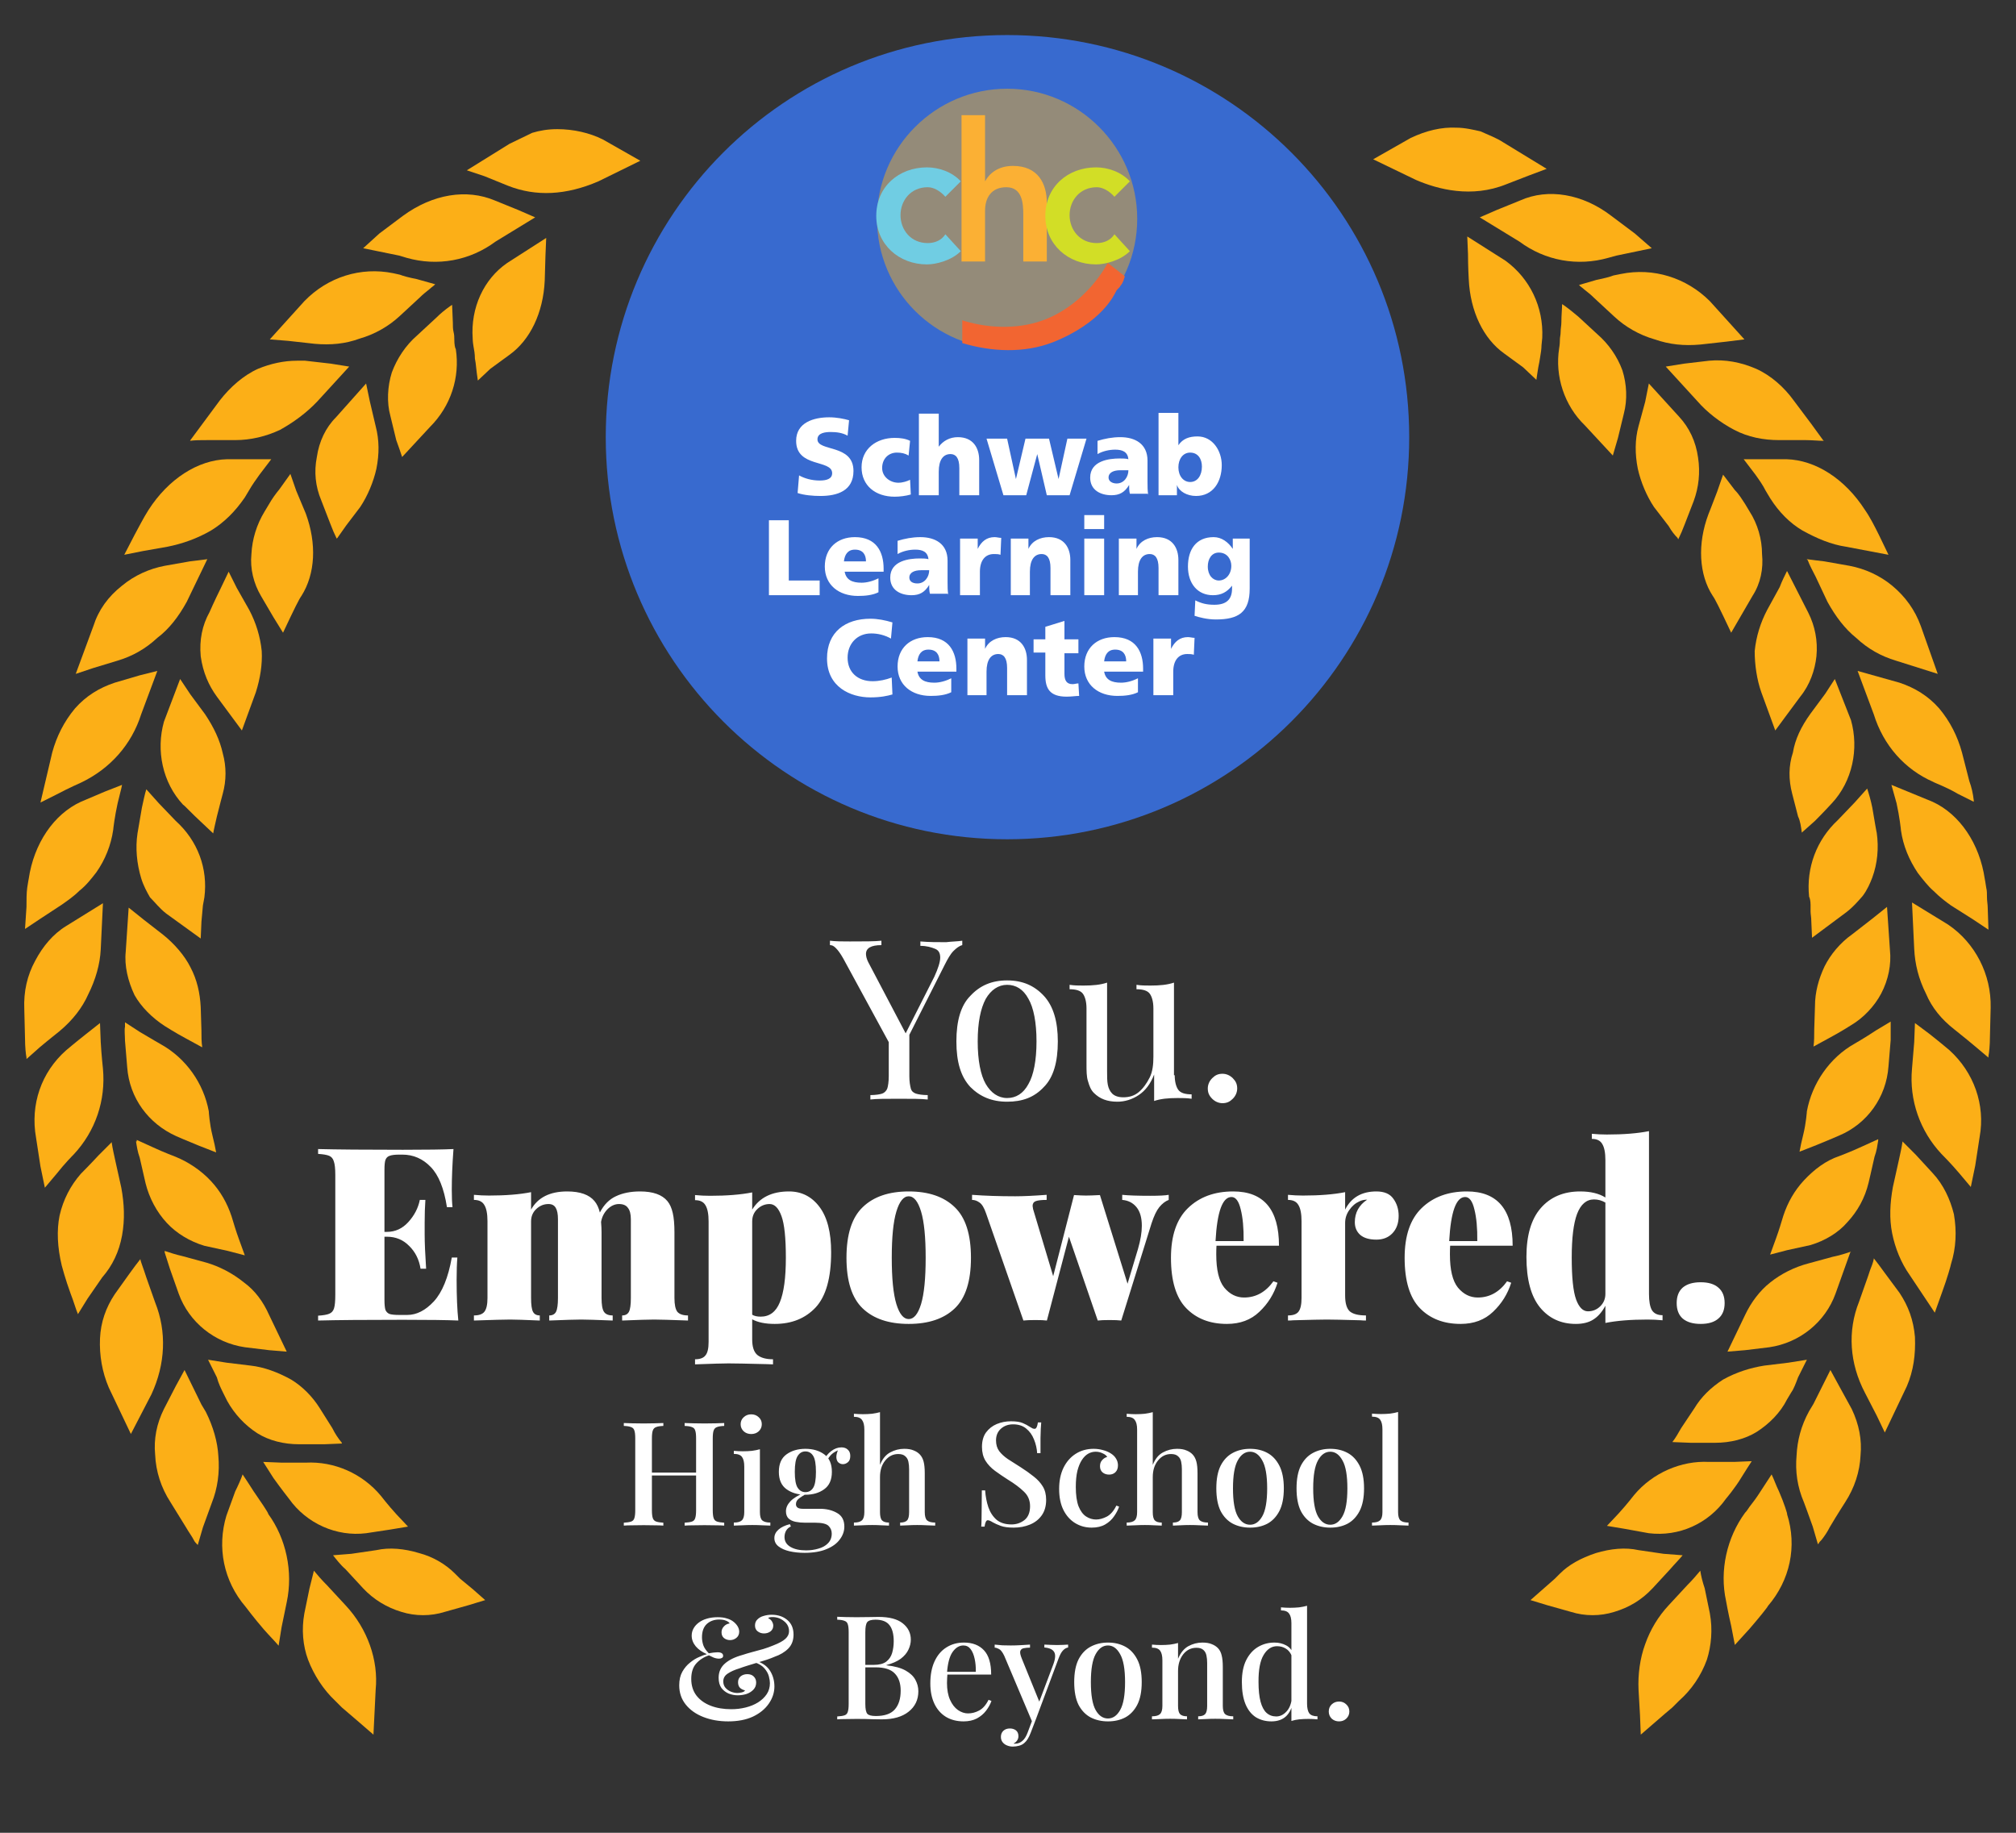 <?xml version="1.0" encoding="UTF-8"?> <svg xmlns="http://www.w3.org/2000/svg" width="385" height="350" viewBox="0 0 385 350" fill="none"><rect x="0" y="0" width="385" height="350" fill="#333333" stroke="none"/><mask id="mask0_1688_3899" style="mask-type:alpha" maskUnits="userSpaceOnUse" x="0" y="0" width="385" height="350"><rect width="384.8" height="349.818" fill="white"></rect></mask><g mask="url(#mask0_1688_3899)"><path d="M183.767 179.645V180.488C183.205 180.628 182.644 181.049 182.082 181.611C181.521 182.172 180.959 183.155 180.398 184.278L173.659 197.614V205.476C173.659 206.599 173.8 207.301 173.94 207.862C174.08 208.424 174.502 208.704 174.923 208.845C175.344 208.985 176.186 209.126 177.169 209.126V209.968C175.905 209.827 174.08 209.827 171.694 209.827C169.307 209.827 167.342 209.827 166.219 209.968V209.126C167.202 209.126 168.044 208.985 168.465 208.845C168.886 208.704 169.307 208.283 169.448 207.862C169.588 207.441 169.729 206.599 169.729 205.476V199.018L161.025 183.014C160.463 182.032 160.042 181.47 159.621 181.049C159.2 180.628 158.919 180.488 158.498 180.488V179.645C159.621 179.786 160.885 179.786 162.288 179.786C165.096 179.786 167.061 179.786 168.325 179.645V180.488C166.359 180.488 165.377 181.049 165.377 182.172C165.377 182.593 165.517 183.155 165.798 183.716L172.957 197.333L178.432 186.524C179.134 184.98 179.555 183.716 179.555 182.874C179.555 182.032 179.275 181.47 178.573 181.189C177.871 180.909 177.029 180.628 175.765 180.628V179.786C177.45 179.926 178.994 179.926 180.678 179.926C181.802 179.786 182.925 179.786 183.767 179.645Z" fill="white"></path><path d="M199.349 190.174C201.174 192.139 202.016 195.087 202.016 198.877C202.016 202.808 201.174 205.756 199.349 207.581C197.524 209.546 195.278 210.389 192.33 210.389C189.382 210.389 187.136 209.406 185.311 207.581C183.486 205.616 182.644 202.808 182.644 198.877C182.644 194.947 183.486 191.999 185.311 190.174C187.136 188.208 189.382 187.226 192.33 187.226C195.278 187.226 197.524 188.208 199.349 190.174ZM188.259 190.735C187.276 192.56 186.715 195.228 186.715 198.877C186.715 202.527 187.276 205.335 188.259 207.02C189.242 208.704 190.645 209.687 192.33 209.687C194.015 209.687 195.418 208.845 196.401 207.02C197.384 205.335 197.945 202.527 197.945 198.877C197.945 195.228 197.384 192.42 196.401 190.735C195.418 188.91 194.015 188.068 192.33 188.068C190.645 188.068 189.242 189.051 188.259 190.735Z" fill="white"></path><path d="M224.337 205.335C224.337 206.599 224.618 207.582 225.039 208.143C225.46 208.705 226.303 208.985 227.566 208.985V209.828C226.724 209.687 225.741 209.687 224.899 209.687C223.074 209.687 221.67 209.828 220.407 210.249V205.195C219.705 207.02 218.722 208.283 217.459 209.126C216.195 209.968 214.791 210.389 213.388 210.389C211.422 210.389 210.018 209.828 208.895 208.705C208.334 208.143 208.053 207.441 207.772 206.458C207.491 205.616 207.491 204.493 207.491 203.089V192.561C207.491 191.297 207.211 190.314 206.79 189.753C206.368 189.191 205.526 188.911 204.263 188.911V188.068C205.105 188.209 206.088 188.209 206.93 188.209C208.755 188.209 210.159 188.068 211.422 187.647V204.493C211.422 205.616 211.422 206.458 211.563 207.16C211.703 207.862 211.984 208.424 212.405 208.845C212.826 209.266 213.528 209.547 214.511 209.547C215.634 209.547 216.616 209.266 217.459 208.564C218.301 207.862 219.003 206.88 219.564 205.757C220.126 204.633 220.266 203.23 220.266 201.826V192.561C220.266 191.297 219.986 190.314 219.564 189.753C219.143 189.191 218.301 188.911 217.037 188.911V188.068C217.88 188.209 218.862 188.209 219.705 188.209C221.53 188.209 222.934 188.068 224.197 187.647V205.335H224.337Z" fill="white"></path><path d="M235.427 205.897C235.989 206.458 236.27 207.02 236.27 207.862C236.27 208.564 235.989 209.266 235.427 209.827C234.866 210.389 234.304 210.67 233.462 210.67C232.76 210.67 232.058 210.389 231.497 209.827C230.935 209.266 230.654 208.704 230.654 207.862C230.654 207.16 230.935 206.458 231.497 205.897C232.058 205.335 232.62 205.054 233.462 205.054C234.164 205.054 234.866 205.335 235.427 205.897Z" fill="white"></path><path d="M130.749 291.339V290.785C131.377 290.748 131.847 290.675 132.16 290.564C132.474 290.453 132.677 290.232 132.769 289.9C132.88 289.568 132.935 289.07 132.935 288.406V274.683C132.935 274.001 132.88 273.503 132.769 273.189C132.677 272.857 132.465 272.636 132.133 272.525C131.819 272.396 131.358 272.323 130.749 272.304V271.751C131.211 271.769 131.782 271.788 132.465 271.806C133.166 271.825 133.857 271.834 134.54 271.834C135.314 271.834 136.034 271.825 136.698 271.806C137.362 271.788 137.897 271.769 138.302 271.751V272.304C137.694 272.323 137.233 272.396 136.919 272.525C136.605 272.636 136.393 272.857 136.283 273.189C136.172 273.503 136.117 274.001 136.117 274.683V288.406C136.117 289.07 136.172 289.568 136.283 289.9C136.393 290.232 136.605 290.453 136.919 290.564C137.233 290.675 137.694 290.748 138.302 290.785V291.339C137.897 291.302 137.362 291.283 136.698 291.283C136.034 291.265 135.314 291.256 134.54 291.256C133.857 291.256 133.166 291.265 132.465 291.283C131.782 291.283 131.211 291.302 130.749 291.339ZM119.13 291.339V290.785C119.757 290.748 120.227 290.675 120.541 290.564C120.854 290.453 121.057 290.232 121.149 289.9C121.26 289.568 121.315 289.07 121.315 288.406V274.683C121.315 274.001 121.26 273.503 121.149 273.189C121.057 272.857 120.845 272.636 120.513 272.525C120.199 272.396 119.738 272.323 119.13 272.304V271.751C119.554 271.769 120.098 271.788 120.762 271.806C121.444 271.825 122.173 271.834 122.948 271.834C123.648 271.834 124.331 271.825 124.995 271.806C125.677 271.788 126.24 271.769 126.682 271.751V272.304C126.074 272.323 125.613 272.396 125.299 272.525C124.986 272.636 124.773 272.857 124.663 273.189C124.552 273.503 124.497 274.001 124.497 274.683V288.406C124.497 289.07 124.552 289.568 124.663 289.9C124.773 290.232 124.986 290.453 125.299 290.564C125.613 290.675 126.074 290.748 126.682 290.785V291.339C126.24 291.302 125.677 291.283 124.995 291.283C124.331 291.265 123.648 291.256 122.948 291.256C122.173 291.256 121.444 291.265 120.762 291.283C120.098 291.283 119.554 291.302 119.13 291.339ZM123.252 281.766V281.213H134.18V281.766H123.252ZM143.462 270.091C144.033 270.091 144.513 270.275 144.9 270.644C145.288 270.995 145.481 271.437 145.481 271.972C145.481 272.507 145.288 272.959 144.9 273.328C144.513 273.678 144.033 273.853 143.462 273.853C142.89 273.853 142.41 273.678 142.023 273.328C141.636 272.959 141.442 272.507 141.442 271.972C141.442 271.437 141.636 270.995 142.023 270.644C142.41 270.275 142.89 270.091 143.462 270.091ZM145.122 276.758V288.766C145.122 289.54 145.269 290.066 145.564 290.343C145.878 290.619 146.394 290.758 147.114 290.758V291.339C146.8 291.32 146.311 291.302 145.647 291.283C145.002 291.246 144.338 291.228 143.655 291.228C143.01 291.228 142.346 291.246 141.663 291.283C140.981 291.302 140.474 291.32 140.142 291.339V290.758C140.861 290.758 141.368 290.619 141.663 290.343C141.977 290.066 142.134 289.54 142.134 288.766V280.078C142.134 279.248 141.995 278.64 141.719 278.252C141.442 277.847 140.916 277.644 140.142 277.644V277.063C140.732 277.118 141.304 277.146 141.857 277.146C142.484 277.146 143.065 277.118 143.6 277.063C144.153 276.989 144.66 276.887 145.122 276.758ZM153.637 296.54C152.605 296.54 151.645 296.438 150.76 296.235C149.893 296.033 149.192 295.719 148.657 295.295C148.141 294.889 147.883 294.363 147.883 293.718C147.883 293.109 148.141 292.574 148.657 292.113C149.174 291.652 149.902 291.302 150.843 291.062L151.037 291.504C150.649 291.67 150.345 291.938 150.124 292.307C149.921 292.676 149.819 293.081 149.819 293.524C149.819 294.336 150.198 294.963 150.954 295.405C151.71 295.848 152.706 296.069 153.942 296.069C154.772 296.069 155.556 295.959 156.293 295.737C157.05 295.535 157.658 295.193 158.119 294.714C158.599 294.234 158.839 293.616 158.839 292.86C158.839 292.27 158.627 291.772 158.202 291.366C157.778 290.979 156.939 290.785 155.685 290.785H153.748C153.103 290.785 152.503 290.73 151.95 290.619C151.396 290.509 150.945 290.296 150.594 289.983C150.262 289.651 150.096 289.19 150.096 288.6C150.096 287.936 150.373 287.308 150.926 286.718C151.479 286.128 152.411 285.547 153.72 284.975L154.052 285.224C153.518 285.519 153.038 285.824 152.614 286.137C152.208 286.432 152.005 286.801 152.005 287.244C152.005 287.834 152.429 288.129 153.278 288.129H156.57C157.843 288.129 158.94 288.397 159.862 288.932C160.785 289.448 161.246 290.315 161.246 291.532C161.246 292.399 160.96 293.211 160.388 293.967C159.835 294.741 158.995 295.359 157.87 295.82C156.745 296.3 155.334 296.54 153.637 296.54ZM153.803 285.446C152.383 285.446 151.184 285.095 150.207 284.394C149.229 283.693 148.74 282.587 148.74 281.074C148.74 279.543 149.229 278.428 150.207 277.727C151.184 277.026 152.383 276.675 153.803 276.675C155.242 276.675 156.441 277.026 157.4 277.727C158.378 278.428 158.866 279.543 158.866 281.074C158.866 282.587 158.378 283.693 157.4 284.394C156.441 285.095 155.242 285.446 153.803 285.446ZM153.803 284.948C154.449 284.948 154.947 284.671 155.297 284.118C155.648 283.564 155.823 282.55 155.823 281.074C155.823 279.599 155.648 278.584 155.297 278.031C154.947 277.459 154.449 277.173 153.803 277.173C153.195 277.173 152.706 277.459 152.337 278.031C151.968 278.584 151.784 279.599 151.784 281.074C151.784 282.55 151.968 283.564 152.337 284.118C152.706 284.671 153.195 284.948 153.803 284.948ZM157.898 278.999L157.4 278.806C157.658 278.16 158.101 277.598 158.728 277.118C159.355 276.638 160.01 276.399 160.692 276.399C161.209 276.399 161.615 276.546 161.91 276.841C162.223 277.118 162.38 277.515 162.38 278.031C162.38 278.603 162.223 279.009 161.91 279.248C161.615 279.488 161.301 279.608 160.969 279.608C160.674 279.608 160.397 279.507 160.139 279.304C159.899 279.101 159.761 278.787 159.724 278.363C159.687 277.92 159.825 277.358 160.139 276.675L160.443 276.786C159.706 277.081 159.161 277.395 158.811 277.727C158.479 278.04 158.175 278.464 157.898 278.999ZM168.055 269.676V279.746C168.516 278.603 169.162 277.81 169.992 277.367C170.84 276.906 171.735 276.675 172.675 276.675C173.413 276.675 174.013 276.777 174.474 276.98C174.953 277.164 175.35 277.422 175.663 277.754C175.995 278.105 176.235 278.557 176.383 279.11C176.53 279.663 176.604 280.41 176.604 281.351V288.766C176.604 289.54 176.752 290.066 177.047 290.343C177.36 290.619 177.877 290.758 178.596 290.758V291.339C178.264 291.32 177.766 291.302 177.102 291.283C176.438 291.246 175.793 291.228 175.165 291.228C174.52 291.228 173.884 291.246 173.256 291.283C172.648 291.302 172.196 291.32 171.901 291.339V290.758C172.528 290.758 172.971 290.619 173.229 290.343C173.487 290.066 173.616 289.54 173.616 288.766V280.576C173.616 280.041 173.57 279.562 173.478 279.138C173.386 278.695 173.183 278.345 172.869 278.086C172.574 277.81 172.131 277.671 171.541 277.671C170.545 277.671 169.715 278.086 169.051 278.916C168.387 279.728 168.055 280.779 168.055 282.07V288.766C168.055 289.54 168.184 290.066 168.443 290.343C168.701 290.619 169.143 290.758 169.771 290.758V291.339C169.457 291.32 168.996 291.302 168.387 291.283C167.797 291.246 167.188 291.228 166.561 291.228C165.916 291.228 165.252 291.246 164.569 291.283C163.905 291.302 163.407 291.32 163.075 291.339V290.758C163.795 290.758 164.302 290.619 164.597 290.343C164.91 290.066 165.067 289.54 165.067 288.766V272.996C165.067 272.166 164.92 271.557 164.625 271.17C164.348 270.764 163.831 270.561 163.075 270.561V269.98C163.665 270.035 164.237 270.063 164.791 270.063C165.399 270.063 165.98 270.035 166.534 269.98C167.087 269.906 167.594 269.805 168.055 269.676ZM193.062 271.419C194.039 271.419 194.786 271.529 195.303 271.751C195.819 271.972 196.271 272.212 196.658 272.47C196.88 272.599 197.055 272.701 197.184 272.774C197.332 272.83 197.47 272.857 197.599 272.857C197.894 272.857 198.097 272.452 198.208 271.64H198.844C198.826 271.972 198.798 272.369 198.761 272.83C198.743 273.272 198.724 273.863 198.706 274.6C198.706 275.338 198.706 276.306 198.706 277.505H198.069C198.014 276.602 197.811 275.726 197.461 274.877C197.129 274.029 196.631 273.337 195.967 272.802C195.321 272.267 194.491 272 193.477 272C192.536 272 191.752 272.286 191.125 272.857C190.517 273.411 190.212 274.149 190.212 275.071C190.212 275.882 190.415 276.565 190.821 277.118C191.227 277.653 191.78 278.16 192.481 278.64C193.2 279.101 194.012 279.617 194.915 280.189C195.838 280.779 196.668 281.369 197.405 281.96C198.143 282.531 198.724 283.168 199.148 283.869C199.573 284.569 199.785 285.418 199.785 286.414C199.785 287.613 199.499 288.609 198.927 289.402C198.374 290.177 197.627 290.758 196.686 291.145C195.745 291.532 194.713 291.726 193.587 291.726C192.555 291.726 191.734 291.615 191.125 291.394C190.517 291.173 190 290.942 189.576 290.702C189.17 290.444 188.857 290.315 188.635 290.315C188.34 290.315 188.137 290.721 188.027 291.532H187.39C187.427 291.126 187.446 290.656 187.446 290.121C187.464 289.568 187.473 288.849 187.473 287.963C187.492 287.078 187.501 285.962 187.501 284.616H188.137C188.211 285.759 188.414 286.829 188.746 287.825C189.096 288.821 189.622 289.623 190.323 290.232C191.042 290.822 191.992 291.117 193.172 291.117C194.095 291.117 194.915 290.841 195.635 290.287C196.354 289.715 196.714 288.83 196.714 287.631C196.714 286.506 196.317 285.575 195.524 284.837C194.749 284.081 193.726 283.315 192.453 282.541C191.586 281.987 190.775 281.434 190.019 280.881C189.262 280.327 188.654 279.682 188.193 278.944C187.75 278.206 187.529 277.33 187.529 276.316C187.529 275.191 187.787 274.268 188.303 273.549C188.838 272.83 189.521 272.295 190.351 271.944C191.199 271.594 192.103 271.419 193.062 271.419ZM208.851 276.675C209.478 276.675 210.077 276.758 210.649 276.924C211.221 277.072 211.719 277.284 212.143 277.561C212.586 277.837 212.918 278.169 213.139 278.557C213.379 278.944 213.499 279.368 213.499 279.829C213.499 280.383 213.342 280.816 213.028 281.13C212.715 281.443 212.309 281.6 211.811 281.6C211.313 281.6 210.898 281.462 210.566 281.185C210.234 280.908 210.068 280.512 210.068 279.995C210.068 279.516 210.206 279.128 210.483 278.833C210.76 278.52 211.082 278.317 211.451 278.225C211.285 277.948 210.99 277.717 210.566 277.533C210.16 277.33 209.717 277.229 209.238 277.229C208.74 277.229 208.26 277.358 207.799 277.616C207.357 277.874 206.96 278.271 206.61 278.806C206.259 279.341 205.973 280.032 205.752 280.881C205.549 281.729 205.448 282.753 205.448 283.952C205.448 285.501 205.623 286.737 205.973 287.659C206.342 288.563 206.822 289.208 207.412 289.596C208.002 289.983 208.639 290.177 209.321 290.177C209.966 290.177 210.649 289.992 211.368 289.623C212.088 289.236 212.696 288.535 213.194 287.521L213.72 287.714C213.517 288.323 213.194 288.941 212.752 289.568C212.327 290.195 211.765 290.711 211.064 291.117C210.363 291.523 209.505 291.726 208.491 291.726C207.329 291.726 206.278 291.44 205.337 290.868C204.396 290.296 203.649 289.466 203.096 288.378C202.543 287.272 202.266 285.925 202.266 284.339C202.266 282.79 202.543 281.443 203.096 280.3C203.668 279.138 204.452 278.243 205.448 277.616C206.444 276.989 207.578 276.675 208.851 276.675ZM220.146 269.676V279.746C220.607 278.603 221.252 277.81 222.082 277.367C222.931 276.906 223.825 276.675 224.766 276.675C225.504 276.675 226.103 276.777 226.564 276.98C227.044 277.164 227.44 277.422 227.754 277.754C228.086 278.105 228.326 278.557 228.473 279.11C228.621 279.663 228.694 280.41 228.694 281.351V288.766C228.694 289.54 228.842 290.066 229.137 290.343C229.451 290.619 229.967 290.758 230.686 290.758V291.339C230.354 291.32 229.856 291.302 229.192 291.283C228.528 291.246 227.883 291.228 227.256 291.228C226.61 291.228 225.974 291.246 225.347 291.283C224.738 291.302 224.286 291.32 223.991 291.339V290.758C224.618 290.758 225.061 290.619 225.319 290.343C225.577 290.066 225.706 289.54 225.706 288.766V280.576C225.706 280.041 225.66 279.562 225.568 279.138C225.476 278.695 225.273 278.345 224.96 278.086C224.664 277.81 224.222 277.671 223.632 277.671C222.636 277.671 221.806 278.086 221.142 278.916C220.478 279.728 220.146 280.779 220.146 282.07V288.766C220.146 289.54 220.275 290.066 220.533 290.343C220.791 290.619 221.234 290.758 221.861 290.758V291.339C221.547 291.32 221.086 291.302 220.478 291.283C219.887 291.246 219.279 291.228 218.652 291.228C218.006 291.228 217.342 291.246 216.66 291.283C215.996 291.302 215.498 291.32 215.166 291.339V290.758C215.885 290.758 216.392 290.619 216.687 290.343C217.001 290.066 217.158 289.54 217.158 288.766V272.996C217.158 272.166 217.01 271.557 216.715 271.17C216.438 270.764 215.922 270.561 215.166 270.561V269.98C215.756 270.035 216.328 270.063 216.881 270.063C217.49 270.063 218.071 270.035 218.624 269.98C219.177 269.906 219.684 269.805 220.146 269.676ZM238.73 276.675C239.966 276.675 241.063 276.934 242.022 277.45C242.981 277.966 243.747 278.778 244.318 279.885C244.89 280.991 245.176 282.439 245.176 284.228C245.176 286.017 244.89 287.465 244.318 288.572C243.747 289.66 242.981 290.462 242.022 290.979C241.063 291.477 239.966 291.726 238.73 291.726C237.512 291.726 236.415 291.477 235.437 290.979C234.46 290.462 233.685 289.66 233.113 288.572C232.56 287.465 232.284 286.017 232.284 284.228C232.284 282.439 232.56 280.991 233.113 279.885C233.685 278.778 234.46 277.966 235.437 277.45C236.415 276.934 237.512 276.675 238.73 276.675ZM238.73 277.229C237.771 277.229 236.987 277.782 236.378 278.889C235.769 279.977 235.465 281.757 235.465 284.228C235.465 286.7 235.769 288.48 236.378 289.568C236.987 290.638 237.771 291.173 238.73 291.173C239.67 291.173 240.445 290.638 241.054 289.568C241.681 288.48 241.994 286.7 241.994 284.228C241.994 281.757 241.681 279.977 241.054 278.889C240.445 277.782 239.67 277.229 238.73 277.229ZM254.049 276.675C255.285 276.675 256.382 276.934 257.341 277.45C258.3 277.966 259.066 278.778 259.637 279.885C260.209 280.991 260.495 282.439 260.495 284.228C260.495 286.017 260.209 287.465 259.637 288.572C259.066 289.66 258.3 290.462 257.341 290.979C256.382 291.477 255.285 291.726 254.049 291.726C252.832 291.726 251.734 291.477 250.757 290.979C249.779 290.462 249.004 289.66 248.433 288.572C247.879 287.465 247.603 286.017 247.603 284.228C247.603 282.439 247.879 280.991 248.433 279.885C249.004 278.778 249.779 277.966 250.757 277.45C251.734 276.934 252.832 276.675 254.049 276.675ZM254.049 277.229C253.09 277.229 252.306 277.782 251.697 278.889C251.089 279.977 250.784 281.757 250.784 284.228C250.784 286.7 251.089 288.48 251.697 289.568C252.306 290.638 253.09 291.173 254.049 291.173C254.99 291.173 255.764 290.638 256.373 289.568C257 288.48 257.313 286.7 257.313 284.228C257.313 281.757 257 279.977 256.373 278.889C255.764 277.782 254.99 277.229 254.049 277.229ZM266.995 269.648V288.766C266.995 289.54 267.143 290.066 267.438 290.343C267.751 290.619 268.268 290.758 268.987 290.758V291.339C268.674 291.32 268.185 291.302 267.521 291.283C266.857 291.246 266.193 291.228 265.529 291.228C264.865 291.228 264.192 291.246 263.509 291.283C262.845 291.302 262.347 291.32 262.015 291.339V290.758C262.735 290.758 263.242 290.619 263.537 290.343C263.85 290.066 264.007 289.54 264.007 288.766V272.968C264.007 272.138 263.869 271.529 263.592 271.142C263.316 270.736 262.79 270.533 262.015 270.533V269.952C262.605 270.008 263.177 270.035 263.731 270.035C264.339 270.035 264.92 270.008 265.474 269.952C266.027 269.879 266.534 269.777 266.995 269.648ZM137.046 308.834C137.747 308.834 138.318 308.908 138.761 309.055C139.222 309.184 139.609 309.359 139.923 309.581C140.31 309.857 140.615 310.171 140.836 310.521C141.057 310.872 141.168 311.232 141.168 311.6C141.168 312.098 140.984 312.495 140.615 312.79C140.264 313.067 139.868 313.205 139.425 313.205C138.982 313.205 138.595 313.076 138.263 312.818C137.95 312.56 137.793 312.191 137.793 311.711C137.793 311.287 137.94 310.918 138.235 310.604C138.531 310.272 138.899 310.079 139.342 310.023C139.25 309.821 139.019 309.645 138.65 309.498C138.3 309.35 137.867 309.276 137.35 309.276C136.391 309.276 135.598 309.562 134.971 310.134C134.362 310.706 134.058 311.554 134.058 312.679C134.058 313.159 134.141 313.657 134.307 314.173C134.491 314.69 134.842 315.206 135.358 315.723C135.672 315.667 135.976 315.621 136.271 315.584C136.585 315.547 136.834 315.529 137.018 315.529C137.737 315.529 138.097 315.76 138.097 316.221C138.097 316.387 138.023 316.516 137.876 316.608C137.728 316.7 137.544 316.746 137.322 316.746C136.972 316.746 136.612 316.673 136.243 316.525C135.875 316.359 135.589 316.221 135.386 316.11C134.371 316.46 133.551 316.995 132.923 317.715C132.315 318.416 132.01 319.384 132.01 320.62C132.01 321.874 132.342 322.934 133.006 323.801C133.67 324.65 134.574 325.295 135.718 325.738C136.861 326.181 138.171 326.402 139.646 326.402C140.605 326.402 141.528 326.291 142.413 326.07C143.298 325.849 144.082 325.526 144.765 325.102C145.466 324.659 146.019 324.133 146.425 323.525C146.83 322.916 147.033 322.215 147.033 321.422C147.033 321.09 146.969 320.666 146.84 320.149C146.71 319.633 146.434 319.126 146.01 318.628C145.604 318.13 144.968 317.733 144.101 317.438L144.377 317.161C145.613 317.549 146.508 318.185 147.061 319.07C147.614 319.956 147.891 320.952 147.891 322.058C147.891 323.22 147.531 324.318 146.812 325.351C146.111 326.365 145.106 327.186 143.796 327.813C142.487 328.421 140.91 328.726 139.065 328.726C137.332 328.726 135.755 328.449 134.334 327.896C132.914 327.343 131.789 326.549 130.959 325.517C130.129 324.484 129.714 323.257 129.714 321.837C129.714 320.822 129.908 319.965 130.295 319.264C130.701 318.545 131.199 317.954 131.789 317.493C132.379 317.014 132.97 316.654 133.56 316.414C134.15 316.156 134.63 315.981 134.998 315.889C134.095 315.501 133.385 315.003 132.868 314.395C132.352 313.768 132.093 313.085 132.093 312.347C132.093 311.849 132.213 311.388 132.453 310.964C132.693 310.54 133.025 310.171 133.449 309.857C133.892 309.525 134.408 309.276 134.998 309.11C135.607 308.926 136.29 308.834 137.046 308.834ZM147.365 308.363C148.564 308.363 149.56 308.695 150.353 309.359C151.146 310.023 151.543 310.955 151.543 312.154C151.543 313.26 151.202 314.155 150.519 314.837C149.855 315.501 148.988 316.018 147.919 316.387C147.55 316.553 147.07 316.737 146.48 316.94C145.89 317.124 145.263 317.318 144.599 317.521C143.935 317.724 143.298 317.918 142.69 318.102C142.099 318.286 141.611 318.452 141.223 318.6C140.301 318.877 139.554 319.209 138.982 319.596C138.411 319.965 138.125 320.463 138.125 321.09C138.125 321.569 138.263 321.975 138.54 322.307C138.835 322.639 139.185 322.888 139.591 323.054C140.015 323.22 140.421 323.303 140.808 323.303C141.048 323.303 141.334 323.266 141.666 323.193C142.016 323.1 142.219 322.971 142.275 322.805C141.924 322.731 141.611 322.575 141.334 322.335C141.076 322.077 140.947 321.717 140.947 321.256C140.947 320.776 141.113 320.398 141.445 320.122C141.795 319.845 142.219 319.707 142.717 319.707C143.234 319.707 143.64 319.854 143.935 320.149C144.248 320.444 144.405 320.832 144.405 321.311C144.405 321.846 144.23 322.298 143.879 322.667C143.529 323.036 143.086 323.312 142.551 323.497C142.016 323.663 141.463 323.746 140.891 323.746C140.301 323.746 139.72 323.635 139.148 323.414C138.595 323.174 138.134 322.814 137.765 322.335C137.415 321.837 137.239 321.191 137.239 320.398C137.239 319.292 137.636 318.388 138.429 317.687C139.222 316.986 140.356 316.433 141.832 316.027C142.33 315.861 142.92 315.686 143.603 315.501C144.304 315.317 145.014 315.123 145.733 314.92C146.452 314.699 147.116 314.459 147.725 314.201C148.776 313.795 149.532 313.38 149.994 312.956C150.455 312.532 150.685 312.052 150.685 311.517C150.685 310.724 150.362 310.079 149.717 309.581C149.09 309.064 148.352 308.806 147.504 308.806C147.301 308.806 147.125 308.825 146.978 308.861C146.849 308.88 146.757 308.935 146.701 309.027C147.015 309.157 147.255 309.359 147.421 309.636C147.587 309.913 147.67 310.18 147.67 310.438C147.67 310.9 147.494 311.268 147.144 311.545C146.793 311.803 146.378 311.932 145.899 311.932C145.456 311.932 145.06 311.803 144.709 311.545C144.359 311.287 144.184 310.909 144.184 310.411C144.184 309.931 144.34 309.544 144.654 309.249C144.968 308.935 145.364 308.714 145.844 308.585C146.342 308.437 146.849 308.363 147.365 308.363ZM159.886 308.751C160.31 308.769 160.854 308.788 161.518 308.806C162.201 308.825 162.874 308.834 163.538 308.834C164.423 308.834 165.262 308.825 166.056 308.806C166.867 308.788 167.439 308.778 167.771 308.778C169.837 308.778 171.377 309.184 172.391 309.996C173.424 310.807 173.94 311.849 173.94 313.122C173.94 313.768 173.784 314.413 173.47 315.059C173.175 315.686 172.686 316.258 172.004 316.774C171.321 317.272 170.418 317.669 169.293 317.964V318.019C170.842 318.185 172.059 318.517 172.944 319.015C173.83 319.513 174.457 320.112 174.826 320.813C175.195 321.496 175.379 322.215 175.379 322.971C175.379 324.594 174.761 325.895 173.525 326.872C172.308 327.85 170.602 328.339 168.407 328.339C168.001 328.339 167.384 328.329 166.554 328.311C165.742 328.274 164.755 328.256 163.593 328.256C162.892 328.256 162.201 328.265 161.518 328.283C160.854 328.283 160.31 328.302 159.886 328.339V327.785C160.513 327.748 160.983 327.675 161.297 327.564C161.611 327.453 161.813 327.232 161.906 326.9C162.016 326.568 162.072 326.07 162.072 325.406V311.683C162.072 311.001 162.016 310.503 161.906 310.189C161.813 309.857 161.601 309.636 161.269 309.525C160.956 309.396 160.495 309.323 159.886 309.304V308.751ZM167.19 309.304C166.397 309.304 165.871 309.461 165.613 309.774C165.373 310.088 165.253 310.724 165.253 311.683V325.406C165.253 326.365 165.382 326.992 165.641 327.287C165.899 327.564 166.443 327.702 167.273 327.702C168.933 327.702 170.132 327.287 170.869 326.457C171.626 325.609 172.004 324.41 172.004 322.861C172.004 321.44 171.626 320.343 170.869 319.568C170.132 318.794 168.905 318.406 167.19 318.406H164.506C164.506 318.406 164.506 318.333 164.506 318.185C164.506 318.019 164.506 317.936 164.506 317.936H166.886C167.9 317.936 168.684 317.733 169.237 317.327C169.79 316.903 170.169 316.35 170.371 315.667C170.574 314.966 170.676 314.219 170.676 313.426C170.676 312.062 170.408 311.038 169.873 310.355C169.339 309.655 168.444 309.304 167.19 309.304ZM184.085 313.675C185.708 313.675 186.981 314.164 187.903 315.142C188.825 316.119 189.286 317.669 189.286 319.79H179.741L179.686 319.264H186.354C186.372 318.36 186.298 317.53 186.132 316.774C185.966 315.999 185.708 315.381 185.358 314.92C185.007 314.459 184.546 314.229 183.974 314.229C183.181 314.229 182.489 314.653 181.899 315.501C181.327 316.331 180.977 317.669 180.848 319.513L180.931 319.651C180.912 319.91 180.894 320.195 180.876 320.509C180.857 320.804 180.848 321.099 180.848 321.394C180.848 322.667 181.042 323.737 181.429 324.604C181.816 325.47 182.323 326.125 182.951 326.568C183.578 326.992 184.214 327.204 184.86 327.204C185.597 327.204 186.307 327.02 186.99 326.651C187.691 326.282 188.29 325.6 188.788 324.604L189.341 324.825C189.12 325.452 188.779 326.07 188.318 326.679C187.857 327.287 187.266 327.785 186.547 328.173C185.828 328.541 184.989 328.726 184.03 328.726C182.738 328.726 181.613 328.44 180.654 327.868C179.695 327.278 178.957 326.439 178.441 325.351C177.925 324.262 177.666 322.971 177.666 321.477C177.666 319.836 177.934 318.434 178.469 317.272C179.004 316.11 179.75 315.225 180.71 314.616C181.687 313.989 182.812 313.675 184.085 313.675ZM203.981 314.063V314.616C203.63 314.671 203.308 314.856 203.012 315.169C202.717 315.464 202.431 315.981 202.155 316.719L197.839 328.283L197.175 328.947L191.78 316.193C191.43 315.474 191.088 315.04 190.756 314.893C190.443 314.727 190.175 314.644 189.954 314.644V314.063C190.415 314.118 190.904 314.164 191.42 314.201C191.937 314.219 192.472 314.229 193.025 314.229C193.652 314.229 194.279 314.21 194.906 314.173C195.552 314.136 196.151 314.1 196.705 314.063V314.644C196.262 314.644 195.865 314.681 195.515 314.754C195.183 314.81 194.962 314.985 194.851 315.28C194.759 315.557 194.851 316.036 195.128 316.719L198.558 325.157L198.365 325.24L201.159 317.825C201.565 316.719 201.611 315.926 201.297 315.446C201.002 314.966 200.384 314.69 199.444 314.616V314.063C199.905 314.081 200.32 314.1 200.689 314.118C201.076 314.136 201.472 314.146 201.878 314.146C202.284 314.146 202.662 314.136 203.012 314.118C203.381 314.1 203.704 314.081 203.981 314.063ZM197.839 328.283L196.843 330.884C196.492 331.806 196.096 332.452 195.653 332.82C195.377 333.079 195.035 333.263 194.63 333.374C194.224 333.484 193.818 333.54 193.412 333.54C193.025 333.54 192.656 333.466 192.306 333.318C191.974 333.189 191.697 332.986 191.476 332.71C191.254 332.433 191.144 332.092 191.144 331.686C191.144 331.207 191.3 330.819 191.614 330.524C191.928 330.229 192.343 330.081 192.859 330.081C193.32 330.081 193.707 330.201 194.021 330.441C194.335 330.699 194.491 331.068 194.491 331.548C194.491 331.88 194.399 332.166 194.215 332.405C194.049 332.645 193.827 332.83 193.551 332.959C193.606 332.977 193.661 332.986 193.717 332.986C193.772 332.986 193.818 332.986 193.855 332.986C194.371 332.986 194.832 332.811 195.238 332.461C195.644 332.129 195.985 331.585 196.262 330.828L197.258 328.173L197.839 328.283ZM211.59 313.675C212.826 313.675 213.924 313.934 214.883 314.45C215.842 314.966 216.607 315.778 217.179 316.885C217.751 317.991 218.037 319.439 218.037 321.228C218.037 323.017 217.751 324.465 217.179 325.572C216.607 326.66 215.842 327.462 214.883 327.979C213.924 328.477 212.826 328.726 211.59 328.726C210.373 328.726 209.276 328.477 208.298 327.979C207.321 327.462 206.546 326.66 205.974 325.572C205.421 324.465 205.144 323.017 205.144 321.228C205.144 319.439 205.421 317.991 205.974 316.885C206.546 315.778 207.321 314.966 208.298 314.45C209.276 313.934 210.373 313.675 211.59 313.675ZM211.59 314.229C210.631 314.229 209.847 314.782 209.239 315.889C208.63 316.977 208.326 318.757 208.326 321.228C208.326 323.7 208.63 325.48 209.239 326.568C209.847 327.638 210.631 328.173 211.59 328.173C212.531 328.173 213.306 327.638 213.914 326.568C214.541 325.48 214.855 323.7 214.855 321.228C214.855 318.757 214.541 316.977 213.914 315.889C213.306 314.782 212.531 314.229 211.59 314.229ZM229.621 313.675C230.359 313.675 230.958 313.777 231.419 313.98C231.899 314.164 232.295 314.422 232.609 314.754C232.941 315.105 233.171 315.557 233.3 316.11C233.448 316.663 233.522 317.41 233.522 318.351V325.766C233.522 326.54 233.669 327.066 233.964 327.343C234.278 327.619 234.794 327.758 235.514 327.758V328.339C235.2 328.32 234.711 328.302 234.047 328.283C233.383 328.246 232.729 328.228 232.083 328.228C231.456 328.228 230.829 328.246 230.202 328.283C229.593 328.302 229.132 328.32 228.818 328.339V327.758C229.446 327.758 229.888 327.619 230.146 327.343C230.405 327.066 230.534 326.54 230.534 325.766V317.576C230.534 317.041 230.488 316.562 230.395 316.138C230.303 315.695 230.11 315.345 229.814 315.086C229.519 314.81 229.077 314.671 228.486 314.671C227.454 314.671 226.605 315.096 225.941 315.944C225.296 316.792 224.973 317.844 224.973 319.098V325.766C224.973 326.54 225.102 327.066 225.36 327.343C225.637 327.619 226.079 327.758 226.688 327.758V328.339C226.393 328.32 225.941 328.302 225.332 328.283C224.742 328.246 224.124 328.228 223.479 328.228C222.852 328.228 222.197 328.246 221.515 328.283C220.832 328.302 220.325 328.32 219.993 328.339V327.758C220.712 327.758 221.219 327.619 221.515 327.343C221.828 327.066 221.985 326.54 221.985 325.766V317.078C221.985 316.248 221.847 315.64 221.57 315.252C221.293 314.847 220.768 314.644 219.993 314.644V314.063C220.583 314.118 221.155 314.146 221.708 314.146C222.335 314.146 222.916 314.118 223.451 314.063C224.004 313.989 224.512 313.887 224.973 313.758V316.774C225.452 315.63 226.107 314.828 226.937 314.367C227.786 313.906 228.68 313.675 229.621 313.675ZM249.611 306.648V325.323C249.611 326.153 249.749 326.771 250.026 327.177C250.321 327.564 250.846 327.758 251.603 327.758V328.339C251.031 328.283 250.459 328.256 249.887 328.256C249.26 328.256 248.67 328.283 248.117 328.339C247.582 328.394 247.084 328.495 246.623 328.643V309.968C246.623 309.138 246.475 308.529 246.18 308.142C245.903 307.736 245.387 307.533 244.631 307.533V306.952C245.221 307.008 245.793 307.035 246.346 307.035C246.955 307.035 247.536 307.008 248.089 306.952C248.642 306.879 249.15 306.777 249.611 306.648ZM243.386 313.675C244.197 313.675 244.935 313.851 245.599 314.201C246.282 314.551 246.761 315.142 247.038 315.972L246.706 316.276C246.448 315.612 246.069 315.132 245.571 314.837C245.073 314.524 244.511 314.367 243.884 314.367C242.832 314.367 241.975 314.93 241.311 316.055C240.647 317.161 240.324 318.877 240.342 321.201C240.342 322.731 240.472 323.986 240.73 324.963C240.988 325.922 241.366 326.632 241.864 327.094C242.381 327.555 242.998 327.785 243.718 327.785C244.437 327.785 245.083 327.481 245.654 326.872C246.245 326.264 246.595 325.387 246.706 324.244L246.955 324.825C246.77 326.079 246.328 327.047 245.627 327.73C244.926 328.394 243.985 328.726 242.805 328.726C241.68 328.726 240.684 328.458 239.817 327.924C238.968 327.37 238.314 326.54 237.853 325.434C237.391 324.308 237.161 322.897 237.161 321.201C237.161 319.522 237.438 318.13 237.991 317.023C238.563 315.898 239.319 315.059 240.259 314.505C241.2 313.952 242.242 313.675 243.386 313.675ZM255.723 324.936C256.276 324.936 256.737 325.12 257.106 325.489C257.493 325.839 257.687 326.291 257.687 326.845C257.687 327.379 257.493 327.831 257.106 328.2C256.737 328.551 256.276 328.726 255.723 328.726C255.169 328.726 254.699 328.551 254.312 328.2C253.943 327.831 253.758 327.379 253.758 326.845C253.758 326.291 253.943 325.839 254.312 325.489C254.699 325.12 255.169 324.936 255.723 324.936Z" fill="white"></path><path d="M87.203 244.406C87.203 247.551 87.311 250.141 87.527 252.176C85.43 252.084 81.9 252.037 76.936 252.037C69.721 252.037 64.325 252.084 60.748 252.176V251.251C61.735 251.189 62.444 251.066 62.876 250.881C63.338 250.696 63.647 250.341 63.801 249.817C63.955 249.293 64.032 248.445 64.032 247.273V224.333C64.032 223.162 63.939 222.314 63.754 221.789C63.6 221.265 63.307 220.911 62.876 220.726C62.444 220.541 61.735 220.417 60.748 220.356V219.431C64.325 219.523 69.721 219.569 76.936 219.569C81.468 219.569 84.691 219.523 86.602 219.431C86.386 222.329 86.278 224.919 86.278 227.201C86.278 228.619 86.325 229.729 86.417 230.531H85.353C84.798 226.954 83.766 224.395 82.255 222.853C80.744 221.281 78.94 220.494 76.843 220.494H76.242C75.409 220.494 74.793 220.572 74.392 220.726C74.022 220.849 73.76 221.111 73.606 221.512C73.482 221.882 73.421 222.514 73.421 223.408V235.248H73.883C75.487 235.248 76.859 234.616 78 233.352C79.14 232.088 79.865 230.685 80.173 229.143H81.237C81.145 230.438 81.098 231.887 81.098 233.491V235.711C81.098 237.283 81.191 239.473 81.376 242.278H80.312C80.035 240.521 79.31 239.072 78.138 237.931C76.998 236.759 75.579 236.173 73.883 236.173H73.421V248.198C73.421 249.093 73.482 249.74 73.606 250.141C73.76 250.511 74.022 250.773 74.392 250.927C74.793 251.051 75.409 251.112 76.242 251.112H77.768C79.557 251.112 81.252 250.249 82.856 248.522C84.459 246.765 85.6 243.974 86.278 240.151H87.342C87.25 241.261 87.203 242.679 87.203 244.406ZM128.801 247.875C128.801 249.139 128.986 250.018 129.356 250.511C129.757 250.974 130.435 251.205 131.391 251.205V252.176C128.061 252.053 125.902 251.991 124.916 251.991C123.929 251.991 121.894 252.053 118.811 252.176V251.205C119.427 251.205 119.859 250.974 120.106 250.511C120.352 250.049 120.476 249.17 120.476 247.875V232.843C120.476 231.857 120.291 231.132 119.921 230.67C119.581 230.176 119.011 229.93 118.209 229.93C117.408 229.93 116.668 230.269 115.989 230.947C115.342 231.625 114.941 232.427 114.787 233.352C114.848 234.092 114.879 234.755 114.879 235.341V247.875C114.879 249.17 115.033 250.049 115.342 250.511C115.65 250.974 116.205 251.205 117.007 251.205V252.176C113.923 252.053 111.919 251.991 110.994 251.991C110.008 251.991 107.973 252.053 104.889 252.176V251.205C105.506 251.205 105.938 250.974 106.184 250.511C106.431 250.018 106.554 249.139 106.554 247.875V232.843C106.554 231.857 106.415 231.132 106.138 230.67C105.86 230.176 105.398 229.93 104.75 229.93C103.856 229.93 103.07 230.253 102.392 230.901C101.744 231.517 101.42 232.304 101.42 233.26V247.875C101.42 249.17 101.544 250.049 101.79 250.511C102.037 250.974 102.469 251.205 103.085 251.205V252.176C100.249 252.053 98.368 251.991 97.443 251.991C96.394 251.991 94.082 252.053 90.505 252.176V251.205C91.461 251.205 92.124 250.974 92.494 250.511C92.895 250.018 93.095 249.139 93.095 247.875V233.213C93.095 231.795 92.895 230.762 92.494 230.115C92.124 229.467 91.461 229.143 90.505 229.143V228.172C91.492 228.265 92.448 228.311 93.373 228.311C96.579 228.311 99.262 228.095 101.42 227.663V230.993C102.715 228.681 105.013 227.525 108.312 227.525C110.778 227.525 112.521 228.141 113.538 229.375C114.001 229.93 114.34 230.654 114.556 231.548C115.326 230.068 116.344 229.035 117.608 228.45C118.903 227.833 120.445 227.525 122.233 227.525C124.7 227.525 126.442 228.141 127.459 229.375C127.922 229.93 128.261 230.685 128.477 231.641C128.693 232.566 128.801 233.799 128.801 235.341V247.875ZM150.678 227.525C153.083 227.525 155.025 228.511 156.505 230.485C157.985 232.458 158.725 235.341 158.725 239.133C158.725 244.036 157.739 247.551 155.765 249.678C153.792 251.775 151.187 252.824 147.949 252.824C146.161 252.824 144.727 252.531 143.648 251.945V255.784C143.648 257.202 143.972 258.189 144.619 258.744C145.297 259.299 146.3 259.576 147.625 259.576V260.547L146.284 260.501C142.584 260.409 140.194 260.362 139.115 260.362C138.19 260.362 136.063 260.424 132.733 260.547V259.576C133.689 259.576 134.351 259.329 134.721 258.836C135.122 258.374 135.323 257.51 135.323 256.246V233.26C135.323 231.841 135.122 230.808 134.721 230.161C134.351 229.513 133.689 229.19 132.733 229.19V228.218C133.689 228.311 134.644 228.357 135.6 228.357C138.807 228.357 141.489 228.141 143.648 227.71V230.993C145.066 228.681 147.41 227.525 150.678 227.525ZM145.267 251.436C146.962 251.436 148.18 250.526 148.92 248.707C149.691 246.857 150.077 244.021 150.077 240.197C150.077 236.405 149.799 233.753 149.244 232.242C148.689 230.7 147.934 229.93 146.978 229.93C146.084 229.93 145.297 230.253 144.619 230.901C143.972 231.517 143.648 232.304 143.648 233.26V251.066C144.049 251.313 144.588 251.436 145.267 251.436ZM173.54 227.525C177.332 227.525 180.261 228.527 182.327 230.531C184.393 232.504 185.426 235.726 185.426 240.197C185.426 244.668 184.393 247.89 182.327 249.864C180.261 251.837 177.332 252.824 173.54 252.824C169.747 252.824 166.818 251.837 164.752 249.864C162.686 247.89 161.653 244.668 161.653 240.197C161.653 235.726 162.686 232.504 164.752 230.531C166.818 228.527 169.747 227.525 173.54 227.525ZM173.54 228.45C172.553 228.45 171.767 229.421 171.181 231.363C170.595 233.306 170.302 236.25 170.302 240.197C170.302 244.144 170.595 247.088 171.181 249.031C171.767 250.943 172.553 251.899 173.54 251.899C174.526 251.899 175.313 250.943 175.899 249.031C176.484 247.088 176.777 244.144 176.777 240.197C176.777 236.25 176.484 233.306 175.899 231.363C175.313 229.421 174.526 228.45 173.54 228.45ZM219.631 228.357C221.388 228.357 222.575 228.295 223.192 228.172V229.143C222.544 229.39 221.943 229.852 221.388 230.531C220.864 231.178 220.371 232.211 219.908 233.63L214.127 252.176C213.633 252.114 212.893 252.084 211.907 252.084C210.889 252.084 210.134 252.114 209.64 252.176L204.137 236.173L199.928 252.176C199.434 252.114 198.694 252.084 197.708 252.084C196.69 252.084 195.935 252.114 195.442 252.176L188.319 231.733C187.949 230.654 187.533 229.96 187.07 229.652C186.608 229.313 186.13 229.143 185.636 229.143V228.172C188.072 228.357 190.816 228.45 193.869 228.45C195.411 228.45 197.415 228.357 199.882 228.172V229.143C198.926 229.143 198.232 229.22 197.8 229.375C197.399 229.529 197.199 229.837 197.199 230.3C197.199 230.392 197.23 230.592 197.292 230.901L201.13 243.712L205.108 228.218H205.154C206.141 228.28 206.881 228.311 207.374 228.311C207.991 228.311 208.885 228.28 210.057 228.218L215.329 245.146L217.318 238.532C217.811 236.836 218.058 235.356 218.058 234.092C218.058 232.55 217.719 231.363 217.041 230.531C216.362 229.698 215.453 229.236 214.312 229.143V228.172C215.453 228.295 217.226 228.357 219.631 228.357ZM237.589 247.782C239.84 247.782 241.706 246.749 243.186 244.683L243.972 244.961C243.294 247.119 242.137 248.969 240.503 250.511C238.9 252.053 236.834 252.824 234.306 252.824C231.068 252.824 228.478 251.821 226.536 249.817C224.593 247.813 223.622 244.606 223.622 240.197C223.622 235.973 224.701 232.812 226.859 230.716C229.049 228.588 231.931 227.525 235.508 227.525C241.336 227.525 244.25 230.978 244.25 237.885H232.317C232.286 238.255 232.271 238.81 232.271 239.55C232.271 242.51 232.779 244.622 233.797 245.886C234.845 247.15 236.109 247.782 237.589 247.782ZM235.184 228.588C233.458 228.588 232.44 231.394 232.132 237.006H237.497C237.528 234.539 237.343 232.52 236.942 230.947C236.572 229.375 235.986 228.588 235.184 228.588ZM262.85 227.525C264.361 227.525 265.44 227.987 266.087 228.912C266.766 229.837 267.105 230.932 267.105 232.196C267.105 233.583 266.704 234.693 265.902 235.526C265.132 236.328 264.114 236.728 262.85 236.728C261.524 236.728 260.506 236.435 259.797 235.85C259.088 235.233 258.734 234.416 258.734 233.398C258.734 231.579 259.52 230.145 261.092 229.097C260.537 229.097 260.044 229.205 259.612 229.421C258.841 229.76 258.194 230.315 257.67 231.086C257.146 231.826 256.883 232.643 256.883 233.537V247.412C256.883 248.861 257.176 249.864 257.762 250.419C258.379 250.943 259.412 251.205 260.861 251.205V252.176C260.46 252.176 260.121 252.161 259.844 252.13C256.606 252.037 254.448 251.991 253.368 251.991C252.413 251.991 250.27 252.037 246.94 252.13C246.693 252.161 246.369 252.176 245.968 252.176V251.205C246.924 251.205 247.587 250.974 247.957 250.511C248.358 250.018 248.558 249.139 248.558 247.875V233.213C248.558 231.795 248.358 230.762 247.957 230.115C247.587 229.467 246.924 229.143 245.968 229.143V228.172C246.955 228.265 247.911 228.311 248.836 228.311C252.043 228.311 254.725 228.095 256.883 227.663V230.993C258.055 228.681 260.044 227.525 262.85 227.525ZM282.214 247.782C284.465 247.782 286.33 246.749 287.81 244.683L288.597 244.961C287.918 247.119 286.762 248.969 285.128 250.511C283.524 252.053 281.459 252.824 278.93 252.824C275.693 252.824 273.103 251.821 271.16 249.817C269.218 247.813 268.246 244.606 268.246 240.197C268.246 235.973 269.325 232.812 271.484 230.716C273.673 228.588 276.556 227.525 280.133 227.525C285.96 227.525 288.874 230.978 288.874 237.885H276.941C276.911 238.255 276.895 238.81 276.895 239.55C276.895 242.51 277.404 244.622 278.421 245.886C279.47 247.15 280.734 247.782 282.214 247.782ZM279.809 228.588C278.082 228.588 277.065 231.394 276.756 237.006H282.121C282.152 234.539 281.967 232.52 281.566 230.947C281.196 229.375 280.611 228.588 279.809 228.588ZM314.91 247.088C314.91 248.507 315.095 249.54 315.465 250.187C315.866 250.835 316.544 251.159 317.5 251.159V252.13C316.544 252.037 315.588 251.991 314.632 251.991C311.426 251.991 308.743 252.207 306.585 252.639V249.355C305.937 250.557 305.166 251.436 304.272 251.991C303.409 252.546 302.299 252.824 300.942 252.824C298.105 252.824 295.824 251.775 294.097 249.678C292.37 247.551 291.507 244.329 291.507 240.012C291.507 235.911 292.417 232.812 294.236 230.716C296.086 228.588 298.599 227.525 301.775 227.525C303.748 227.525 305.351 227.91 306.585 228.681V221.558C306.585 220.14 306.384 219.107 305.983 218.459C305.613 217.812 304.951 217.488 303.995 217.488V216.517C304.951 216.609 305.906 216.656 306.862 216.656C310.069 216.656 312.751 216.44 314.91 216.008V247.088ZM303.255 250.419C304.149 250.419 304.92 250.11 305.567 249.493C306.246 248.846 306.585 248.044 306.585 247.088V229.652C305.906 229.251 305.182 229.051 304.411 229.051C302.962 229.051 301.883 229.976 301.173 231.826C300.495 233.645 300.156 236.42 300.156 240.151C300.156 243.943 300.433 246.611 300.988 248.152C301.543 249.663 302.299 250.419 303.255 250.419ZM324.779 244.868C326.259 244.868 327.384 245.208 328.155 245.886C328.956 246.564 329.357 247.551 329.357 248.846C329.357 250.141 328.956 251.128 328.155 251.806C327.384 252.484 326.259 252.824 324.779 252.824C323.299 252.824 322.158 252.484 321.356 251.806C320.585 251.128 320.2 250.141 320.2 248.846C320.2 247.551 320.585 246.564 321.356 245.886C322.158 245.208 323.299 244.868 324.779 244.868Z" fill="white"></path><path d="M192.329 160.272C234.725 160.272 269.119 125.879 269.119 83.483C269.119 41.088 234.865 6.694 192.329 6.694C149.794 6.694 115.681 41.088 115.681 83.483C115.681 125.879 149.934 160.272 192.329 160.272Z" fill="#386ACF"></path><path d="M152.321 94.152C153.585 94.573 155.269 94.713 156.673 94.713C159.902 94.713 162.99 93.731 162.99 89.94C162.99 84.746 156.112 86.29 156.112 83.904C156.112 82.64 157.656 82.5 158.639 82.5C159.762 82.5 160.885 82.64 161.867 83.202L162.148 80.254C161.165 79.973 159.762 79.692 158.358 79.692C155.41 79.692 152.041 80.675 152.041 84.185C152.041 89.379 158.919 87.694 158.919 90.361C158.919 91.484 157.796 91.765 156.533 91.765C154.989 91.765 153.585 91.344 152.602 90.783L152.321 94.152ZM173.8 84.185C172.958 83.763 171.975 83.623 170.852 83.623C167.342 83.623 164.535 85.729 164.535 89.238C164.535 92.748 167.202 94.854 170.852 94.854C171.834 94.854 172.958 94.713 173.94 94.433L173.8 91.625C173.238 91.906 172.396 92.186 171.554 92.186C170.01 92.186 168.465 91.063 168.465 89.379C168.465 87.554 169.729 86.431 171.273 86.431C172.115 86.431 172.817 86.571 173.519 86.992L173.8 84.185ZM175.484 94.573H179.275V90.081C179.275 87.835 180.117 86.712 181.521 86.712C182.504 86.712 183.205 87.413 183.205 89.379V94.573H186.996V87.835C186.996 85.588 185.873 83.483 182.925 83.483C181.38 83.483 180.117 84.185 179.275 85.308V78.99H175.484V94.573V94.573ZM191.628 94.573H195.98L198.086 86.712L199.911 94.573H204.263L207.492 83.763H203.842L202.157 91.484L200.332 83.763H195.84L194.015 91.484L192.33 83.763H188.4L191.628 94.573ZM219.284 94.573C219.143 93.731 219.143 92.888 219.143 92.046V87.975C219.143 84.746 216.757 83.483 213.949 83.483C212.405 83.483 211.001 83.763 209.597 84.185V86.712C210.58 86.15 211.843 85.869 212.966 85.869C214.37 85.869 215.353 86.29 215.493 87.694C215.072 87.554 214.37 87.554 213.809 87.554C211.843 87.554 208.194 87.975 208.194 91.204C208.194 93.59 210.159 94.573 212.265 94.573C213.809 94.573 214.791 94.011 215.634 92.608C215.634 93.169 215.634 93.731 215.774 94.292H219.284V94.573ZM211.703 91.204C211.703 90.221 212.686 89.8 213.949 89.8C214.511 89.8 215.072 89.8 215.493 89.8C215.493 91.063 214.651 92.327 213.247 92.327C212.405 92.327 211.703 91.906 211.703 91.204ZM221.389 94.573H224.759V92.608C225.18 93.871 226.724 94.713 228.409 94.713C231.637 94.713 233.322 92.046 233.322 88.817C233.322 86.15 231.637 83.342 228.689 83.342C227.145 83.342 225.882 83.763 225.039 85.027V78.85H221.249V94.573H221.389ZM229.532 89.098C229.532 90.783 228.689 92.046 227.286 92.046C226.022 92.046 225.039 90.923 225.039 89.238C225.039 87.694 225.882 86.431 227.286 86.431C228.83 86.431 229.532 87.694 229.532 89.098ZM146.706 113.665H156.533V110.857H150.637V99.346H146.846V113.665H146.706ZM168.746 109.313V108.611C168.746 105.382 167.342 102.575 163.271 102.575C159.902 102.575 157.515 104.68 157.515 108.19C157.515 111.7 160.183 113.805 163.833 113.805C165.237 113.805 166.64 113.665 167.763 113.103V110.436C166.64 110.998 165.517 111.278 164.535 111.278C162.71 111.278 161.587 110.717 161.306 109.173H168.746V109.313ZM161.165 107.207C161.306 105.944 161.867 104.961 163.271 104.961C164.815 104.961 165.377 105.944 165.377 107.207H161.165ZM181.1 113.665C180.959 112.823 180.959 111.98 180.959 111.138V107.067C180.959 103.838 178.573 102.575 175.765 102.575C174.221 102.575 172.817 102.855 171.413 103.277V105.803C172.396 105.242 173.659 104.961 174.783 104.961C176.186 104.961 177.169 105.382 177.309 106.786C176.888 106.646 176.186 106.646 175.625 106.646C173.659 106.646 170.01 107.067 170.01 110.296C170.01 112.682 171.975 113.665 174.081 113.665C175.625 113.665 176.607 113.103 177.45 111.7C177.45 112.261 177.45 112.823 177.59 113.384H181.1V113.665ZM173.659 110.296C173.659 109.313 174.642 108.892 175.906 108.892C176.467 108.892 177.029 108.892 177.45 108.892C177.45 110.155 176.607 111.419 175.204 111.419C174.221 111.419 173.659 110.998 173.659 110.296ZM191.207 102.715C190.786 102.715 190.365 102.575 189.944 102.575C188.4 102.575 187.417 103.417 186.715 104.821V102.855H183.346V113.665H187.136V109.173C187.136 107.067 188.119 105.803 189.803 105.803C190.225 105.803 190.646 105.804 191.067 105.944L191.207 102.715ZM192.892 113.665H196.682V109.173C196.682 106.927 197.524 105.803 198.928 105.803C199.911 105.803 200.613 106.505 200.613 108.471V113.665H204.403V106.927C204.403 104.68 203.28 102.575 200.332 102.575C198.647 102.575 197.103 103.277 196.401 104.821V102.855H193.032V113.665H192.892ZM207.07 113.665H210.861V102.855H207.07V113.665ZM210.861 98.363H207.07V101.031H210.861V98.363ZM213.528 113.665H217.318V109.173C217.318 106.927 218.161 105.803 219.564 105.803C220.547 105.803 221.249 106.505 221.249 108.471V113.665H225.039V106.927C225.039 104.68 223.916 102.575 220.968 102.575C219.284 102.575 217.74 103.277 217.038 104.821V102.855H213.668V113.665H213.528ZM238.797 102.855H235.428V104.821C234.585 103.557 233.322 102.575 231.778 102.575C228.409 102.575 226.864 104.961 226.864 108.19C226.864 111.419 228.689 113.665 231.637 113.665C233.182 113.665 234.305 113.103 235.287 111.84V112.401C235.287 114.507 234.164 115.49 231.918 115.49C230.374 115.49 229.391 115.209 228.268 114.648L228.128 117.596C228.97 117.876 230.514 118.298 232.199 118.298C236.551 118.298 238.656 116.894 238.656 112.401V102.855H238.797ZM230.655 108.19C230.655 106.786 231.357 105.523 232.76 105.523C234.445 105.523 235.147 106.927 235.147 108.05C235.147 109.734 234.024 110.857 232.76 110.857C231.637 110.857 230.655 109.875 230.655 108.19ZM170.29 129.388C169.167 129.809 167.904 130.09 166.64 130.09C163.833 130.09 161.867 128.405 161.867 125.597C161.867 122.93 163.692 120.965 166.36 120.965C167.623 120.965 168.886 121.246 170.15 121.947L170.431 118.859C169.027 118.438 167.623 118.157 166.219 118.157C161.446 118.157 157.937 120.684 157.937 125.738C157.937 131.213 162.429 133.178 166.219 133.178C168.185 133.178 169.448 132.897 170.431 132.617L170.29 129.388ZM182.644 128.405V127.703C182.644 124.474 181.24 121.667 177.169 121.667C173.8 121.667 171.413 123.772 171.413 127.282C171.413 130.792 174.081 132.897 177.731 132.897C179.134 132.897 180.538 132.757 181.661 132.195V129.528C180.538 130.09 179.415 130.37 178.432 130.37C176.607 130.37 175.484 129.809 175.204 128.265H182.644V128.405ZM175.204 126.299C175.344 125.036 175.906 124.053 177.309 124.053C178.854 124.053 179.415 125.036 179.415 126.299H175.204ZM184.609 132.757H188.4V128.265C188.4 126.019 189.242 124.896 190.646 124.896C191.628 124.896 192.33 125.597 192.33 127.563V132.757H196.121V126.019C196.121 123.772 194.998 121.667 192.05 121.667C190.365 121.667 188.821 122.369 188.119 123.913V121.947H184.75V132.757H184.609ZM197.524 124.615H199.63V128.967C199.63 131.493 200.472 133.038 203.701 133.038C204.684 133.038 205.386 132.897 206.088 132.897L205.947 130.511C205.526 130.511 205.245 130.651 204.824 130.651C203.701 130.651 203.28 129.949 203.28 128.686V124.755H205.947V122.088H203.28V118.578L199.63 119.701V122.088H197.384V124.615H197.524ZM218.301 128.405V127.703C218.301 124.474 216.897 121.667 212.826 121.667C209.457 121.667 207.07 123.772 207.07 127.282C207.07 130.792 209.738 132.897 213.388 132.897C214.791 132.897 216.195 132.757 217.318 132.195V129.528C216.195 130.09 215.072 130.37 214.09 130.37C212.265 130.37 211.142 129.809 210.861 128.265H218.301V128.405ZM210.861 126.299C211.001 125.036 211.563 124.053 212.966 124.053C214.511 124.053 215.072 125.036 215.072 126.299H210.861ZM228.128 121.807C227.707 121.807 227.285 121.667 226.864 121.667C225.32 121.667 224.337 122.509 223.636 123.913V121.947H220.266V132.757H224.057V128.265C224.057 126.159 225.039 124.896 226.724 124.896C227.145 124.896 227.566 124.895 227.987 125.036L228.128 121.807Z" fill="white"></path><path d="M192.33 66.638C205.947 66.638 217.178 55.547 217.178 41.79C217.178 28.173 206.088 16.942 192.33 16.942C178.713 16.942 167.482 28.033 167.482 41.79C167.482 55.547 178.573 66.638 192.33 66.638Z" fill="#948B79"></path><path d="M214.791 52.74L211.562 50.213C208.895 54.986 204.684 58.917 199.911 60.882C195.138 62.847 189.382 62.847 184.188 61.303C184.047 61.303 183.907 61.163 183.767 61.163V65.515C189.382 67.199 195.559 67.48 201.034 65.374C210.58 61.584 212.826 56.109 212.966 55.969C212.966 55.828 213.106 55.828 213.106 55.688C213.247 55.407 213.387 55.267 213.668 54.986L213.808 54.846C213.949 54.565 214.23 54.284 214.37 54.003C214.37 53.863 214.51 53.722 214.51 53.722C214.651 53.161 214.791 53.02 214.791 52.74Z" fill="#F26531"></path><path d="M180.537 37.578C179.554 36.455 178.291 35.753 177.168 35.753C173.939 35.753 171.973 38.28 171.973 41.088C171.973 43.895 173.939 46.422 177.168 46.422C178.571 46.422 179.835 45.861 180.537 44.738L183.485 47.966C181.66 49.791 178.712 50.493 177.027 50.493C171.693 50.493 167.341 46.703 167.341 41.228C167.341 35.613 171.693 31.963 177.027 31.963C179.273 31.963 181.8 32.805 183.485 34.63L180.537 37.578Z" fill="#70CDE3"></path><path d="M188.118 34.63C188.96 33.086 190.645 31.682 193.453 31.682C198.226 31.682 199.91 35.051 199.91 38.701V49.932H195.418V40.947C195.418 38.982 195.278 35.753 192.189 35.753C189.241 35.753 188.118 37.859 188.118 40.245V49.932H183.626V21.996H188.118V34.63Z" fill="#FBB034"></path><path d="M212.825 37.578C211.842 36.455 210.579 35.753 209.456 35.753C206.227 35.753 204.262 38.28 204.262 41.088C204.262 43.895 206.227 46.422 209.456 46.422C210.859 46.422 212.123 45.861 212.825 44.738L215.773 47.967C213.948 49.791 211 50.493 209.315 50.493C203.981 50.493 199.629 46.703 199.629 41.228C199.629 35.613 203.981 31.963 209.315 31.963C211.561 31.963 214.088 32.805 215.773 34.63L212.825 37.578Z" fill="#D2DE26"></path><path d="M18.394 166.59C20.079 164.203 21.202 161.395 21.623 158.447C21.623 158.307 21.904 155.92 22.465 153.394C22.746 152.13 23.167 150.726 23.308 149.884L20.079 151.147L15.446 153.113C10.252 155.499 6.462 161.115 5.479 167.853C5.479 167.853 5.339 168.555 5.198 169.538C5.058 170.52 5.058 171.924 5.058 173.187L4.777 177.399L7.725 175.434L11.796 172.766C12.779 172.064 14.043 171.222 15.166 170.099C16.429 169.116 17.412 167.853 18.394 166.59Z" fill="#FCAF17"></path><path d="M26.959 136.407L30.047 128.125L26.678 128.967L21.905 130.371C18.957 131.353 16.43 132.898 14.325 135.284C12.219 137.811 10.815 140.619 9.973 143.707L7.727 153.253L10.815 151.709C13.201 150.445 15.448 149.463 15.448 149.463C21.063 146.795 25.134 142.163 26.959 136.407Z" fill="#FCAF17"></path><path d="M35.663 114.929L39.453 107.068C39.453 106.927 39.593 106.927 39.593 106.787C38.611 106.927 37.347 107.068 36.224 107.208L31.451 108.05C28.503 108.612 25.695 109.875 23.309 111.841C20.642 113.946 18.817 116.473 17.834 119.562L14.465 128.686L17.834 127.563L22.467 126.159C25.274 125.317 27.801 123.913 30.047 121.808C32.293 120.123 34.118 117.737 35.663 114.929Z" fill="#FCAF17"></path><path d="M46.752 94.995L47.594 93.591C48.156 92.608 48.858 91.625 49.56 90.643L51.806 87.695H43.383C37.768 87.835 32.152 91.485 28.362 97.381C27.379 98.925 26.537 100.61 25.695 102.154L23.73 105.944L27.239 105.242L32.012 104.4C34.82 103.839 37.627 102.856 40.295 101.312C42.822 99.768 44.927 97.662 46.752 94.995Z" fill="#FCAF17"></path><path d="M44.928 84.045C47.876 84.045 50.824 83.343 53.492 82.079C56.019 80.675 58.545 78.85 60.651 76.604L66.688 70.006L63.178 69.445L58.265 68.883C57.703 68.883 57.282 68.883 56.72 68.883C54.194 68.883 51.667 69.445 49.28 70.427C46.472 71.691 43.946 73.937 41.98 76.464L36.365 84.045C36.365 84.045 36.365 84.185 36.225 84.185C37.207 84.045 38.33 84.045 39.734 84.045H44.928Z" fill="#FCAF17"></path><path d="M68.652 64.672C71.6 63.83 74.267 62.285 76.373 60.32L80.163 56.811C80.725 56.249 81.427 55.688 82.129 55.126C82.409 54.845 82.69 54.705 82.971 54.424L83.111 54.284L79.602 53.301C78.198 53.02 77.075 52.739 76.373 52.459L75.11 52.178C68.933 50.914 62.616 52.88 58.123 57.513L51.525 64.812L55.035 65.093L60.089 65.655C63.177 65.935 65.985 65.655 68.652 64.672Z" fill="#FCAF17"></path><path d="M77.637 49.23C83.533 50.914 89.71 49.791 94.623 46.142L102.204 41.509L98.975 40.105L94.483 38.28C89.148 36.034 82.691 37.017 76.935 41.228L72.443 44.597L69.355 47.405L76.233 48.809L77.637 49.23Z" fill="#FCAF17"></path><path d="M106.416 24.663C104.591 24.663 103.047 24.944 101.643 25.365C100.24 26.067 98.695 26.768 97.292 27.47L89.149 32.524L92.519 33.647L97.011 35.472C102.345 37.578 108.101 37.297 114.278 34.63L122.28 30.699L115.12 26.628C112.593 25.365 109.505 24.663 106.416 24.663Z" fill="#FCAF17"></path><path d="M26.96 167.712C27.381 169.116 28.083 170.379 28.644 171.362C29.627 172.345 30.469 173.468 31.733 174.451L38.331 179.224L38.471 175.995L38.752 172.906L39.033 171.362C39.735 165.887 37.769 160.553 33.558 156.762L30.329 153.393L27.942 150.726C27.662 151.568 27.381 152.972 27.1 154.236C26.679 156.762 26.258 159.149 26.258 159.149C25.837 161.957 26.118 164.905 26.96 167.712Z" fill="#FCAF17"></path><path d="M38.33 156.903L40.716 159.149C40.857 158.307 41.138 157.184 41.418 155.92C41.98 153.674 42.541 151.568 42.541 151.568C43.243 149.041 43.243 146.374 42.541 143.847C41.98 141.32 40.857 138.934 39.172 136.407L36.365 132.617L34.399 129.669L31.311 137.811C29.767 143.286 31.03 149.462 34.961 153.674C35.101 153.674 36.645 155.359 38.33 156.903Z" fill="#FCAF17"></path><path d="M43.666 109.173L42.121 112.402C40.998 114.648 40.016 116.894 40.016 116.894C38.612 119.421 38.05 122.229 38.331 125.317C38.752 128.405 39.875 130.932 41.419 133.038L46.192 139.496L48.86 132.196C49.702 129.528 50.123 126.861 49.983 124.334C49.702 121.527 48.86 118.859 47.596 116.473L45.21 112.261C44.648 111.138 44.087 110.015 43.666 109.173Z" fill="#FCAF17"></path><path d="M55.455 90.502L53.35 93.45C52.648 94.292 51.946 95.275 51.384 96.258L50.542 97.662C48.998 100.188 48.156 102.996 48.015 105.804C47.734 108.611 48.436 111.419 49.84 113.806L52.227 117.877L54.051 120.825C56.298 116.052 57.14 114.367 57.561 113.806C60.228 109.594 60.509 103.838 58.403 98.083L56.578 93.731L55.455 90.502Z" fill="#FCAF17"></path><path d="M63.037 99.908C63.458 101.031 63.879 102.014 64.301 102.856L64.441 102.716L66.126 100.329L68.793 96.82C70.197 94.714 71.32 92.046 71.881 89.52C72.443 86.712 72.443 84.045 71.741 81.377L70.618 76.604L69.916 73.235L64.16 79.693C62.195 81.658 60.931 84.325 60.51 87.273C59.949 90.081 60.23 92.889 61.353 95.556L63.037 99.908Z" fill="#FCAF17"></path><path d="M86.761 64.812C86.761 64.391 86.761 63.97 86.621 63.408C86.481 62.847 86.481 62.285 86.481 61.583L86.34 58.214L85.919 58.495C84.936 59.197 84.094 59.899 83.392 60.601L79.602 64.11C77.496 65.935 75.811 68.462 74.829 71.129C73.987 73.796 73.846 76.885 74.548 79.412L75.671 84.044C76.092 85.168 76.513 86.431 76.794 87.273L82.129 81.518C86.059 77.587 87.884 72.112 87.042 66.637C86.902 66.497 86.761 65.795 86.761 64.812Z" fill="#FCAF17"></path><path d="M90.271 64.671C90.271 64.671 90.271 65.233 90.412 66.075C90.552 66.777 90.692 67.62 90.692 68.462L90.833 69.304C90.973 70.567 91.113 71.831 91.254 72.673L93.64 70.427L97.29 67.76C101.221 64.952 103.748 59.758 104.029 53.581L104.169 48.808L104.309 45.439L96.869 50.212C92.377 53.3 89.85 58.775 90.271 64.671Z" fill="#FCAF17"></path><path d="M41.7 278.053C41.559 275.386 40.717 272.438 39.313 269.63L38.471 268.226L35.242 261.628L33.557 264.717L31.311 269.068C29.908 271.876 29.346 274.824 29.627 277.772C29.767 281.001 30.75 284.089 32.575 286.897L35.523 291.67C36.084 292.653 36.646 293.355 37.067 294.197C37.208 294.478 37.488 294.758 37.629 294.899L37.769 295.039L38.752 291.67L40.436 287.037C41.559 284.23 41.98 281.141 41.7 278.053Z" fill="#FCAF17"></path><path d="M29.626 248.713L27.941 243.94C27.801 243.519 27.66 243.098 27.52 242.677C27.239 241.834 26.959 241.133 26.818 240.571V240.431C26.257 241.133 25.414 242.256 24.712 243.238L21.905 247.169C20.22 249.696 19.238 252.504 19.097 255.592C18.957 258.821 19.518 262.05 20.782 264.998L24.993 273.842L28.924 266.261C31.591 260.505 31.872 254.329 29.626 248.713Z" fill="#FCAF17"></path><path d="M23.167 226.813L22.044 221.76C21.763 220.496 21.483 219.233 21.342 218.25V218.11L18.815 220.637C17.131 222.461 15.446 224.146 15.446 224.146C13.481 226.392 12.077 229.059 11.375 232.148C10.813 234.955 10.954 238.184 11.796 241.694C11.796 241.694 12.498 244.361 13.481 247.028C14.042 248.432 14.463 249.976 14.885 250.959L16.709 248.011L19.517 243.94C21.483 241.694 22.746 239.027 23.308 235.938C23.869 232.85 23.729 229.902 23.167 226.813Z" fill="#FCAF17"></path><path d="M19.659 204.071C19.659 204.071 19.378 201.544 19.238 199.018L19.097 195.368L16.43 197.473C14.464 199.017 12.64 200.562 12.64 200.562C7.867 204.773 5.761 210.95 6.884 217.267L7.726 222.742L8.568 226.813L10.815 224.146C12.359 222.181 13.903 220.636 14.043 220.496C18.255 216.004 20.22 210.108 19.659 204.071Z" fill="#FCAF17"></path><path d="M16.851 189.892C18.255 187.085 19.097 184.137 19.237 181.329L19.659 172.485L12.639 176.837C10.113 178.381 8.147 180.768 6.743 183.435C5.199 186.242 4.497 189.331 4.638 192.7L4.778 198.315C4.778 199.86 4.918 201.263 5.059 201.965C5.059 202.106 5.059 202.246 5.059 202.246L7.586 200C9.411 198.456 11.236 197.052 11.376 196.912C13.903 194.806 15.728 192.419 16.851 189.892Z" fill="#FCAF17"></path><path d="M42.682 266.12L43.384 267.524C44.788 270.051 46.754 272.157 49.14 273.701C51.386 275.105 54.194 275.806 57.142 275.806H61.915L65.284 275.666V275.526C64.582 274.683 64.02 273.841 63.459 272.718L61.072 268.928C59.669 266.682 57.703 264.716 55.598 263.453C53.071 262.049 50.403 261.066 47.877 260.786L43.244 260.224L39.734 259.662L41.419 263.032C41.7 264.155 42.261 265.278 42.682 266.12Z" fill="#FCAF17"></path><path d="M32.434 242.255L34.118 247.028C36.084 252.503 40.997 256.434 46.753 257.276L51.386 257.838L54.755 258.119L51.386 251.099C50.262 248.573 48.718 246.467 46.612 244.923C44.366 243.098 41.84 241.834 39.453 241.132L34.82 239.869C33.557 239.588 32.294 239.167 31.451 238.886C31.451 239.027 31.451 239.027 31.451 239.167L32.434 242.255Z" fill="#FCAF17"></path><path d="M25.976 217.969C26.116 218.812 26.256 219.935 26.677 221.058L27.801 225.971C28.503 228.779 29.906 231.446 31.872 233.552C33.697 235.517 36.224 237.061 39.031 237.904L43.523 238.886L46.752 239.729L45.629 236.64C45.068 235.096 44.646 233.692 44.225 232.288C43.383 229.761 42.12 227.515 40.295 225.55C38.329 223.444 35.943 221.9 33.556 220.917C33.556 220.917 31.31 220.075 29.204 219.092L26.116 217.689C26.116 217.829 26.116 217.829 26.116 217.969H25.976Z" fill="#FCAF17"></path><path d="M23.87 198.737L24.291 203.791C24.712 209.687 28.362 214.6 33.697 216.987C33.697 216.987 35.943 217.969 38.049 218.812L41.277 220.075C41.137 219.233 40.856 217.969 40.575 216.846C40.014 214.6 39.874 212.354 39.874 212.214C38.891 206.879 35.522 202.106 30.749 199.439C30.749 199.439 28.783 198.316 26.678 197.052L23.87 195.227C23.87 195.508 23.87 195.789 23.87 196.07C23.73 196.772 23.87 197.754 23.87 198.737Z" fill="#FCAF17"></path><path d="M31.45 195.929C31.45 195.929 33.415 197.193 35.521 198.316L38.609 200.001V199.86C38.469 199.018 38.469 197.895 38.469 196.772L38.329 192.279C38.188 189.612 37.627 187.085 36.363 184.699C35.24 182.453 33.275 180.207 31.169 178.522L27.379 175.574L24.571 173.328L24.01 181.751C23.729 184.418 24.431 187.366 25.694 190.033C26.958 192.279 29.064 194.385 31.45 195.929Z" fill="#FCAF17"></path><path d="M65.986 306.551L62.476 302.76C61.493 301.778 60.511 300.655 59.949 299.953L59.107 303.322L58.124 308.095C57.563 311.183 57.843 314.272 58.826 316.939C59.949 319.887 61.774 322.695 64.02 324.8L65.284 326.064C66.126 326.766 67.109 327.608 68.232 328.591L71.32 331.258L71.741 322.695C72.303 317.079 70.197 311.043 65.986 306.551Z" fill="#FCAF17"></path><path d="M48.436 284.791C47.734 283.668 46.892 282.405 46.331 281.563C46.05 282.405 45.488 283.668 44.927 284.791L43.242 289.424C41.417 295.46 42.681 301.918 46.892 306.831C46.892 306.831 48.577 309.078 50.402 311.183C51.384 312.306 52.507 313.429 53.209 314.272L53.771 310.762L54.754 305.989C56.017 300.093 54.613 293.776 51.244 289.143C51.244 288.863 49.7 286.616 48.436 284.791Z" fill="#FCAF17"></path><path d="M87.885 301.497L86.902 300.514C85.077 298.689 82.691 297.285 80.023 296.583C77.216 295.741 74.408 295.46 71.881 296.022L67.108 296.724L63.599 297.004C64.16 297.706 65.002 298.829 65.985 299.672L69.354 303.322C71.32 305.427 73.847 306.972 76.654 307.814C79.322 308.656 82.269 308.656 84.937 307.814L89.429 306.55L92.658 305.568L90.271 303.462L87.885 301.497Z" fill="#FCAF17"></path><path d="M55.176 286.195C58.545 290.968 64.301 293.495 69.916 292.793L74.549 292.091L77.918 291.53L75.672 289.143C74.128 287.458 72.724 285.633 72.724 285.633C69.214 281.422 63.88 279.036 58.405 279.316H53.772L50.263 279.176L52.228 282.264C53.632 284.23 55.176 286.195 55.176 286.195Z" fill="#FCAF17"></path><path d="M317.689 296.724L312.916 296.022C310.39 295.46 307.582 295.741 304.774 296.583C301.826 297.566 299.58 298.83 297.896 300.514L296.913 301.497L292.28 305.568L295.509 306.551L300.001 307.814C302.669 308.656 305.617 308.656 308.284 307.814C311.092 306.972 313.478 305.568 315.584 303.322L318.953 299.672C319.795 298.689 320.778 297.706 321.339 297.005L317.689 296.724Z" fill="#FCAF17"></path><path d="M314.882 292.793C320.637 293.495 326.253 290.968 329.622 286.195C329.622 286.195 331.306 284.23 332.57 282.124C333.272 281.001 333.974 279.878 334.535 279.036L331.166 279.176H326.393C321.058 278.895 315.584 281.282 312.074 285.493C312.074 285.493 310.67 287.318 309.126 289.003L306.88 291.389L310.249 291.951L314.882 292.793Z" fill="#FCAF17"></path><path d="M343.379 263.032L345.064 259.663L341.554 260.224L336.922 260.786C334.255 261.207 331.587 262.049 329.06 263.453C326.674 264.997 324.849 266.822 323.585 268.928L321.059 272.718C320.497 273.701 319.936 274.683 319.374 275.385L322.884 275.526H327.516C330.464 275.526 333.272 274.824 335.518 273.42C337.904 271.876 340.01 269.77 341.274 267.243L342.116 265.839C342.537 265.278 342.958 264.155 343.379 263.032Z" fill="#FCAF17"></path><path d="M353.489 239.026C352.646 239.307 351.383 239.728 349.979 240.009L345.346 241.273C342.679 241.975 340.152 243.238 338.046 244.923C336.081 246.467 334.397 248.713 333.273 251.099L329.904 258.118L333.273 257.838L337.906 257.276C343.662 256.434 348.575 252.503 350.54 247.028L353.348 239.167L353.489 239.026Z" fill="#FCAF17"></path><path d="M358.681 217.548L355.593 218.952C353.487 219.935 351.241 220.777 351.241 220.777C348.714 221.619 346.468 223.304 344.503 225.41C342.678 227.375 341.414 229.621 340.572 232.148C340.151 233.552 339.73 234.956 339.168 236.5L338.045 239.588L341.274 238.746L345.766 237.763C348.574 236.921 351.1 235.377 352.785 233.412C354.75 231.306 356.154 228.779 356.856 225.831C356.856 225.831 357.418 223.444 357.979 220.918C358.4 219.794 358.541 218.671 358.681 217.829V217.548C358.681 217.689 358.681 217.548 358.681 217.548Z" fill="#FCAF17"></path><path d="M354.19 199.299C349.417 201.966 346.048 206.879 345.065 212.214C345.065 212.214 344.925 214.46 344.363 216.706C344.082 217.829 343.802 219.092 343.661 219.935L346.89 218.671C348.996 217.829 351.242 216.846 351.242 216.846C356.576 214.6 360.226 209.546 360.647 203.65L361.069 198.597C361.069 197.052 361.069 195.929 361.069 195.087L358.261 196.772C356.155 198.175 354.19 199.299 354.19 199.299Z" fill="#FCAF17"></path><path d="M348.435 184.558C347.312 186.945 346.61 189.472 346.61 192.139L346.469 196.631C346.469 197.754 346.469 198.877 346.329 199.86L349.418 198.175C351.523 197.052 353.489 195.789 353.489 195.789C355.875 194.385 357.981 192.139 359.244 189.752C360.648 187.085 361.21 184.137 360.929 181.47L360.367 173.187L357.56 175.434L353.769 178.382C351.383 180.066 349.558 182.312 348.435 184.558Z" fill="#FCAF17"></path><path d="M357.559 154.236C357.278 152.832 356.857 151.428 356.576 150.586L354.189 153.253L350.961 156.622C346.89 160.413 344.924 165.747 345.486 171.222C345.626 171.503 345.767 172.064 345.767 172.766C345.767 173.187 345.767 173.609 345.767 174.03C345.767 174.591 345.907 175.153 345.907 175.855L346.047 179.083L352.645 174.17C353.909 173.187 354.751 172.205 355.734 171.082C356.576 169.959 357.137 168.695 357.559 167.572C358.541 164.905 358.822 161.957 358.401 159.009C358.401 159.149 357.98 156.763 357.559 154.236Z" fill="#FCAF17"></path><path d="M325.551 303.322C325.13 302.058 324.849 300.935 324.709 299.953C324.007 300.795 323.165 301.778 322.182 302.76L318.673 306.551C316.707 308.656 315.163 311.183 314.18 313.991C313.198 316.658 312.777 319.747 312.917 322.695C312.917 322.695 313.057 325.081 313.198 327.608L313.338 331.258L316.427 328.591C317.55 327.608 318.532 326.766 319.375 326.064L320.638 324.8C323.024 322.695 324.849 320.027 325.972 316.939C326.815 314.272 327.096 311.183 326.534 308.095L325.551 303.322Z" fill="#FCAF17"></path><path d="M339.731 284.791C339.17 283.668 338.748 282.405 338.327 281.563L336.222 284.791C335.52 285.914 334.677 287.038 334.116 287.739C333.835 288.161 333.554 288.582 333.414 288.722L333.274 288.863C329.764 293.636 328.36 299.953 329.624 305.708C329.624 305.708 330.045 308.095 330.606 310.481L331.308 314.131L334.116 311.043C335.941 308.937 337.625 306.831 337.625 306.691C341.837 301.778 343.241 295.32 341.275 289.143C341.416 289.284 340.714 287.038 339.731 284.791Z" fill="#FCAF17"></path><path d="M351.241 264.717L349.556 261.628L346.328 268.086L345.485 269.49C343.941 272.297 343.239 275.105 343.099 277.913C342.818 281.001 343.239 283.949 344.503 286.897C344.503 286.897 345.345 289.143 346.187 291.53L347.17 294.899L347.31 294.758C347.451 294.478 347.591 294.337 347.872 294.057C348.433 293.355 348.995 292.512 349.416 291.67C350.82 289.284 352.364 286.897 352.364 286.897C354.189 284.089 355.172 281.001 355.312 277.913C355.593 274.965 355.031 272.017 353.627 269.069L351.241 264.717Z" fill="#FCAF17"></path><path d="M359.946 243.098C359.244 242.115 358.402 240.992 357.84 240.29V240.43C357.7 241.132 357.419 241.834 357.139 242.536C356.998 242.957 356.858 243.378 356.717 243.8L355.033 248.573C352.787 254.188 353.208 260.365 356.156 265.98L358.402 270.332L359.946 273.561L364.158 264.717C365.421 261.769 365.842 258.68 365.702 255.311C365.421 252.082 364.438 249.415 362.754 246.888L359.946 243.098Z" fill="#FCAF17"></path><path d="M369.07 224.006C369.07 224.006 367.525 222.321 365.841 220.496L363.314 217.969V218.11C363.174 219.093 362.893 220.356 362.612 221.619L361.489 226.673C360.928 229.762 360.787 232.71 361.349 235.517C361.91 238.325 363.033 241.133 364.718 243.519L369.491 250.679L370.895 246.748C371.877 244.081 372.579 241.554 372.579 241.413C373.562 238.325 373.702 235.096 373.141 231.867C372.439 229.06 371.175 226.252 369.07 224.006Z" fill="#FCAF17"></path><path d="M372.3 200.562C372.3 200.562 370.475 199.018 368.509 197.473L365.702 195.368L365.561 199.018L365.14 204.071C364.579 210.108 366.684 216.004 370.756 220.356C370.896 220.496 372.581 222.181 374.125 224.006L376.371 226.673L377.213 222.602L378.055 217.127C379.179 210.95 376.932 204.773 372.3 200.562Z" fill="#FCAF17"></path><path d="M365.14 172.345L365.561 181.189C365.701 184.137 366.403 186.945 367.807 189.753C368.93 192.42 370.755 194.666 373.282 196.631C373.422 196.772 375.247 198.176 377.072 199.72L379.739 201.966C379.739 201.826 379.739 201.826 379.739 201.685C379.88 200.983 380.02 199.579 380.02 198.035L380.161 192.42C380.301 186.103 377.213 180.066 372.018 176.557L365.14 172.345Z" fill="#FCAF17"></path><path d="M369.07 153.113L361.209 149.884L362.192 153.394C362.753 155.92 363.034 158.447 363.034 158.588C363.455 161.536 364.578 164.203 366.263 166.73C367.245 167.993 368.228 169.257 369.211 170.099C370.474 171.363 371.597 172.205 372.58 172.907L376.791 175.574L379.739 177.539L379.599 173.328C379.599 172.766 379.459 172.064 379.459 171.363C379.459 170.661 379.459 170.099 379.318 169.538C379.178 168.555 379.038 167.853 379.038 167.853C378.055 161.115 374.265 155.499 369.07 153.113Z" fill="#FCAF17"></path><path d="M350.399 129.669L348.574 132.476L345.767 136.267C343.942 138.794 342.819 141.18 342.398 143.707C341.555 146.234 341.555 148.901 342.257 151.568L343.38 155.92C343.801 156.762 343.942 157.886 344.082 158.868V159.009L346.609 156.762C348.294 155.078 349.838 153.393 349.838 153.393C353.768 149.182 355.032 143.005 353.488 137.53L350.399 129.669Z" fill="#FCAF17"></path><path d="M341.415 109.313C341.415 109.173 341.274 109.173 341.274 109.032C340.853 109.875 340.292 110.998 339.871 112.121L337.484 116.473C336.221 118.859 335.378 121.526 335.098 124.334C335.098 127.001 335.519 129.809 336.361 132.196L339.028 139.495L340.994 136.828L343.801 133.038C345.626 130.792 346.609 127.984 346.89 125.317C347.171 122.369 346.609 119.561 345.346 117.034L341.415 109.313Z" fill="#FCAF17"></path><path d="M334.114 97.662L333.272 96.258C332.71 95.416 332.149 94.433 331.307 93.591L329.061 90.643L327.937 93.871C327.095 96.118 326.253 98.223 326.253 98.223C324.147 103.839 324.428 109.735 327.095 113.806C327.516 114.367 328.359 116.052 330.605 120.825L334.676 113.806C336.22 111.419 336.782 108.612 336.501 105.804C336.501 102.996 335.658 100.048 334.114 97.662Z" fill="#FCAF17"></path><path d="M320.639 79.552L314.883 73.235L314.181 76.745L312.918 81.377C312.216 83.904 312.216 86.712 312.777 89.52C313.339 92.046 314.462 94.714 315.866 96.82L318.673 100.469C319.235 101.452 319.796 102.154 320.358 102.716L320.498 102.996C320.919 102.154 321.34 101.171 321.762 100.048L323.446 95.696C324.429 93.029 324.71 90.222 324.288 87.414C323.867 84.325 322.604 81.658 320.639 79.552Z" fill="#FCAF17"></path><path d="M305.056 63.829L301.406 60.46C300.564 59.758 299.722 59.056 298.739 58.354L298.318 58.074C298.318 58.916 298.178 60.179 298.178 61.583C298.178 62.145 298.037 62.706 298.037 63.408C298.037 63.97 297.897 64.391 297.897 64.812C297.897 65.795 297.756 66.496 297.756 66.496C296.914 71.831 298.739 77.446 302.67 81.237L308.004 86.992L308.987 83.623L310.11 78.991C310.812 76.323 310.672 73.375 309.829 70.708C308.847 68.041 307.162 65.654 305.056 63.829Z" fill="#FCAF17"></path><path d="M293.404 72.534C293.544 71.691 293.685 70.428 293.965 69.164L294.106 68.322C294.246 67.48 294.387 66.637 294.387 65.936L294.527 64.532C294.808 58.636 292.141 53.161 287.508 49.792L280.208 45.159L280.348 48.528C280.348 50.915 280.489 53.301 280.489 53.301C280.77 59.478 283.296 64.672 287.227 67.48L290.877 70.147L293.404 72.534Z" fill="#FCAF17"></path><path d="M362.753 130.371L354.751 128.125L357.839 136.407C359.664 142.303 363.735 146.936 369.21 149.322C369.351 149.463 371.737 150.305 373.843 151.568L376.931 153.113C376.931 152.972 376.931 152.972 376.931 152.832C376.791 151.568 376.51 150.305 376.089 149.182L374.685 143.707C373.843 140.619 372.439 137.811 370.333 135.284C368.228 132.898 365.701 131.353 362.753 130.371Z" fill="#FCAF17"></path><path d="M353.208 108.05L348.435 107.208C347.312 107.068 346.048 106.927 345.065 106.787C345.065 106.787 345.065 106.927 345.206 106.927C345.627 108.05 346.188 109.033 346.75 110.156L348.996 114.929C350.54 117.737 352.365 120.123 354.471 121.808C356.717 123.913 359.244 125.317 362.052 126.159L370.053 128.686L366.825 119.562C365.702 116.473 363.877 113.946 361.35 111.841C358.963 109.875 356.156 108.612 353.208 108.05Z" fill="#FCAF17"></path><path d="M332.992 87.695L335.238 90.643C335.94 91.625 336.642 92.608 337.204 93.731L338.046 95.135C339.731 97.802 341.836 99.908 344.223 101.312C347.03 102.856 349.698 103.979 352.505 104.4L360.648 105.944L358.823 102.154C357.98 100.469 357.138 98.785 356.155 97.381C352.365 91.485 346.75 87.835 341.134 87.695H332.992V87.695Z" fill="#FCAF17"></path><path d="M326.394 68.883L321.621 69.445L318.111 70.006L324.148 76.604C325.973 78.71 328.5 80.675 331.167 82.079C333.834 83.483 336.782 84.045 339.73 84.045H344.784C346.047 84.045 347.311 84.185 348.294 84.185L348.153 84.045L345.907 80.956L342.538 76.464C340.713 73.937 338.186 71.691 335.378 70.428C332.43 69.164 329.482 68.603 326.394 68.883Z" fill="#FCAF17"></path><path d="M304.916 53.441L301.547 54.424L301.687 54.564C301.968 54.845 302.249 54.985 302.53 55.266C303.231 55.828 303.793 56.249 304.495 56.951L308.285 60.46C310.391 62.426 313.058 63.97 316.006 64.812C318.814 65.795 321.622 66.076 324.71 65.795L329.764 65.233L333.133 64.812L326.535 57.512C322.043 53.02 315.725 51.055 309.549 52.318L308.145 52.599C307.443 52.88 306.32 53.16 304.916 53.441Z" fill="#FCAF17"></path><path d="M290.316 38.28L285.824 40.105L282.595 41.509L290.175 46.142C295.089 49.792 301.266 50.915 307.162 49.23L308.706 48.809L315.444 47.405L312.215 44.597L307.723 41.228C302.248 37.017 295.65 35.894 290.316 38.28Z" fill="#FCAF17"></path><path d="M292.001 33.507L295.37 32.243L287.088 27.19C285.824 26.348 284.28 25.786 282.736 25.084C281.473 24.803 279.788 24.382 278.103 24.382C275.296 24.242 272.348 24.944 269.4 26.348L262.24 30.419L270.382 34.349C274.594 36.174 281.051 37.859 287.649 35.192L292.001 33.507Z" fill="#FCAF17"></path></g></svg> 